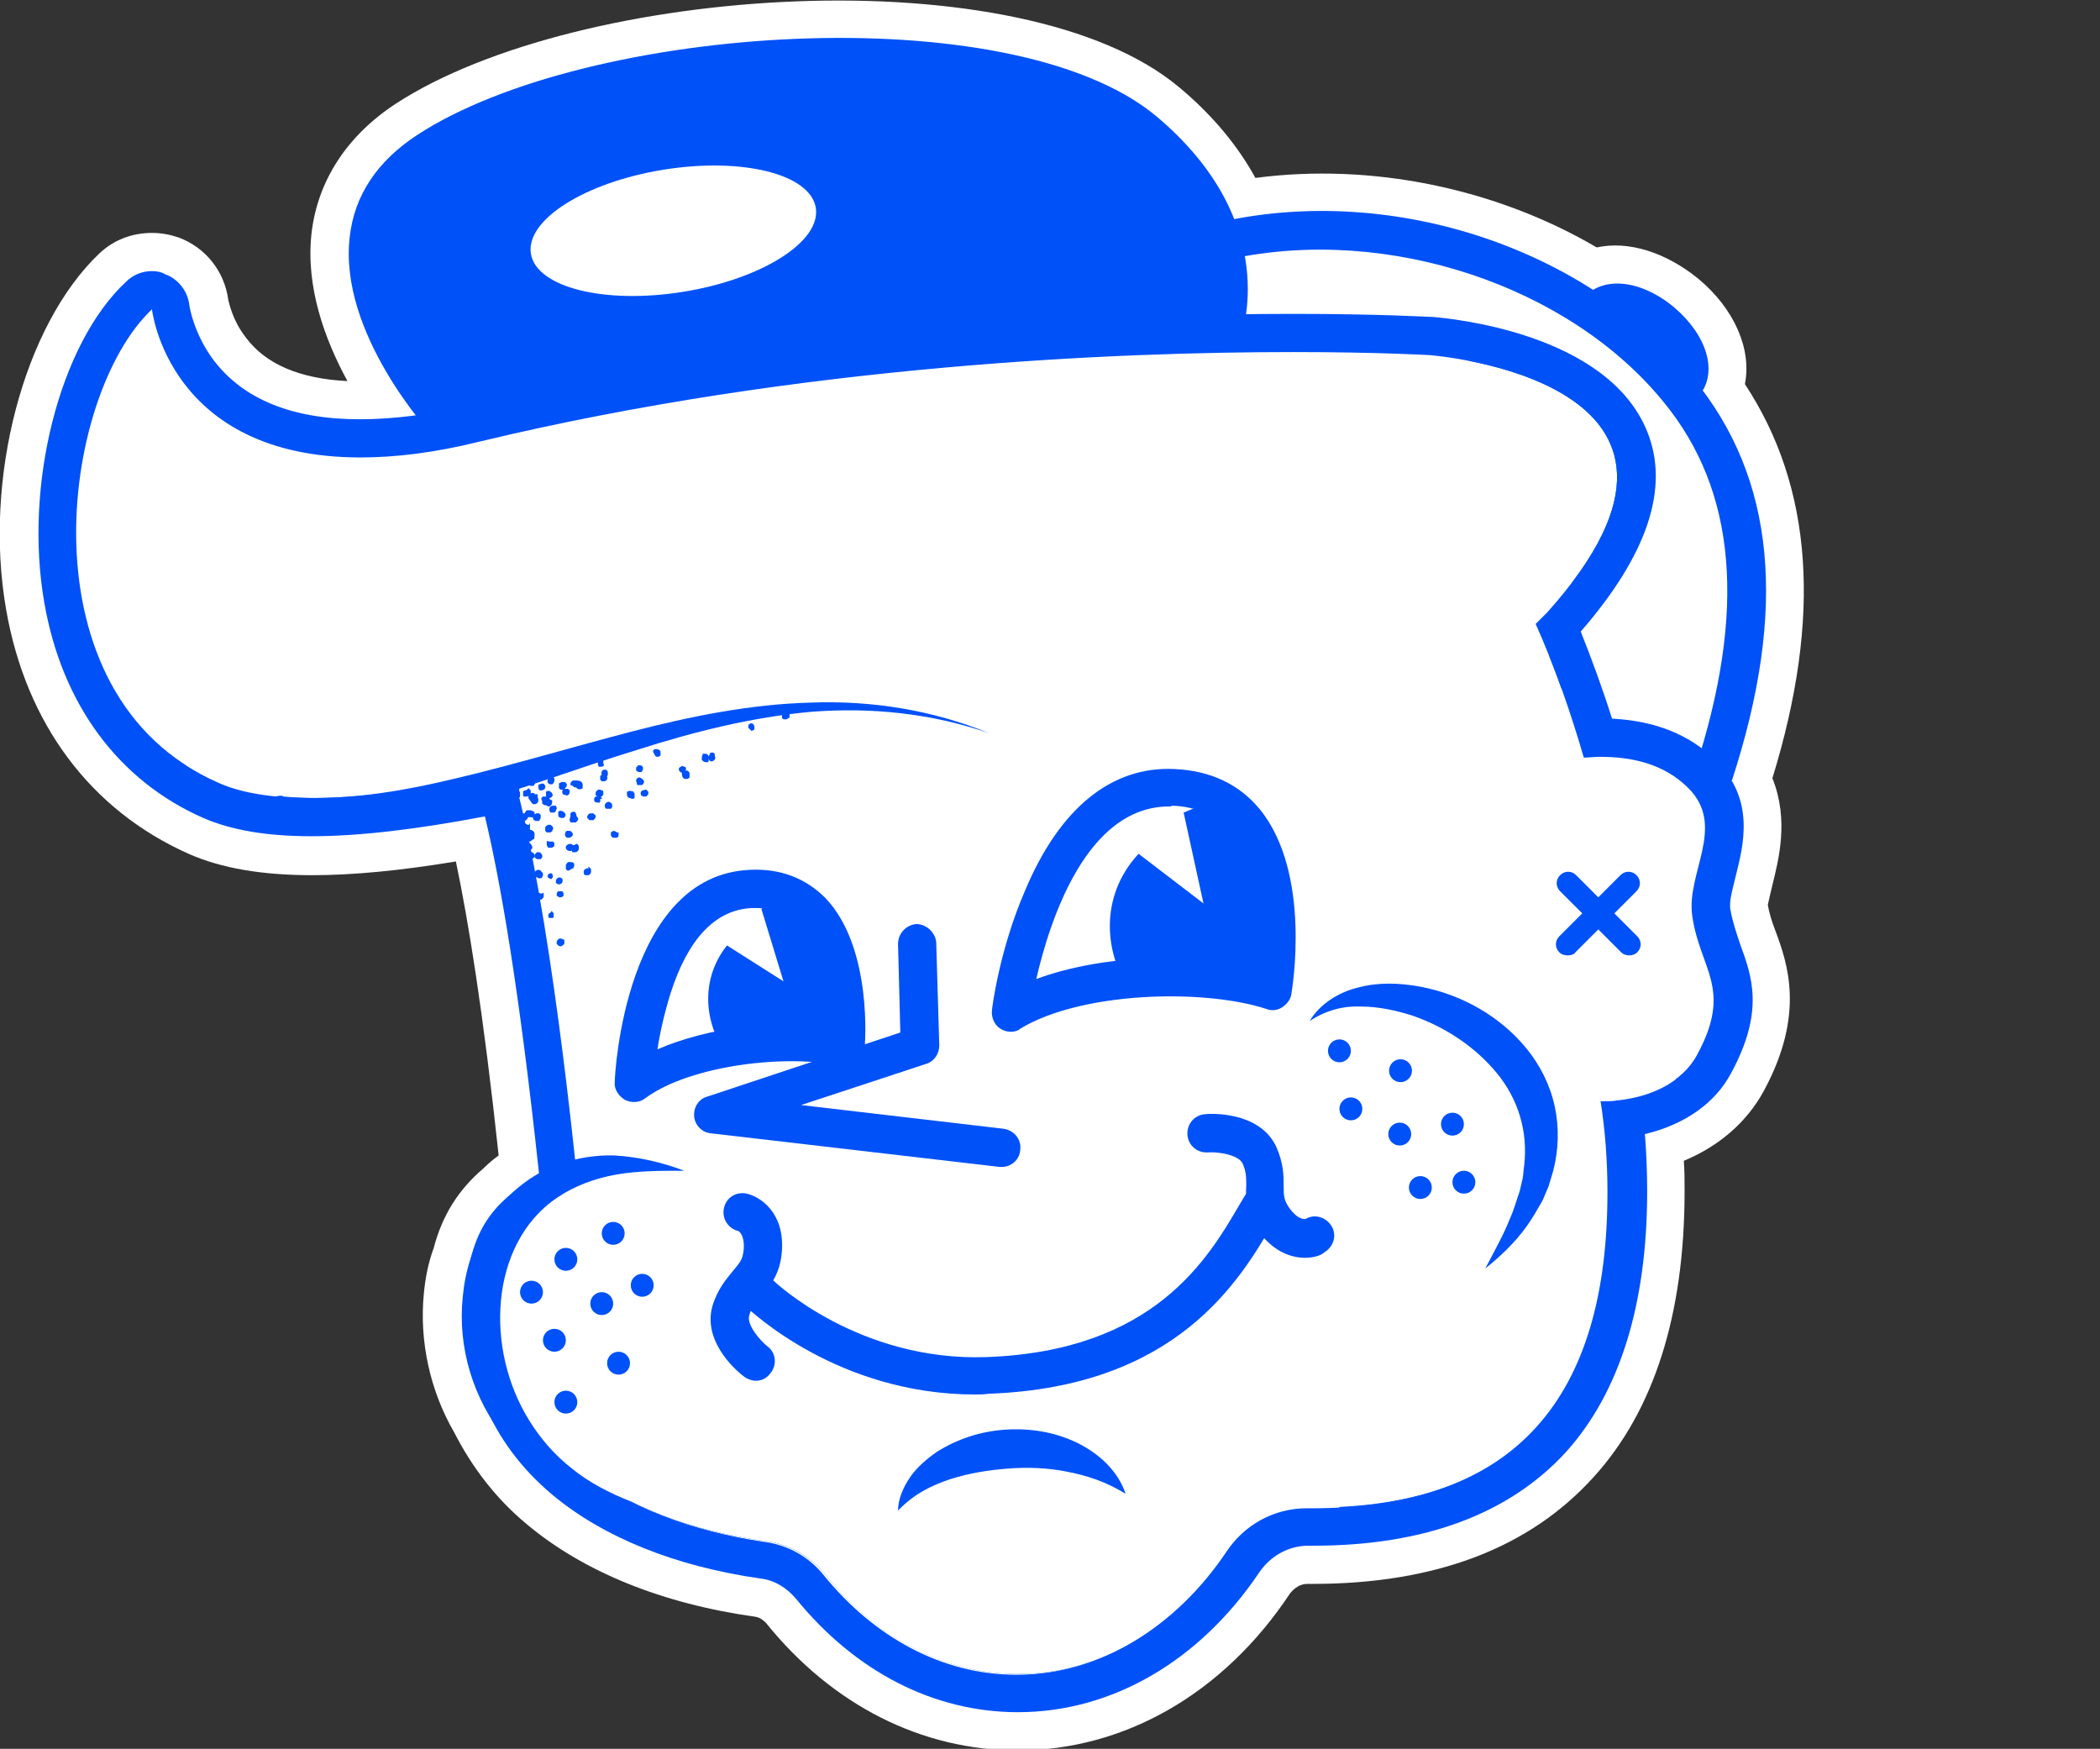 <?xml version="1.0" encoding="utf-8"?>
<!-- Generator: Adobe Illustrator 22.1.0, SVG Export Plug-In . SVG Version: 6.00 Build 0)  -->
<svg version="1.2" baseProfile="tiny" id="Layer_1" xmlns="http://www.w3.org/2000/svg" xmlns:xlink="http://www.w3.org/1999/xlink"
	 x="0px" y="0px" viewBox="0 0 275 229" xml:space="preserve">
<rect x="0" y="0" width="275" height="229" fill="#333333" stroke="none"/>
<g>
	<g>
		<path fill="#0051F8" d="M226.6,119.1c-0.2-1.1,0.3-2.7,0.7-4.4c0.9-3.3,2-8-0.6-12.5l0.1,0c7-21.5,5.7-38.3-3.8-51.2
			c1.8-3,0.3-7.3-3.8-10.8c-3.7-3.2-7.9-4-10.6-2.4c-13.5-8.6-30.9-12.2-47.1-9.1c-1.7-4.3-4.7-8.9-10.2-13.5
			c-18.9-15.9-74.7-12-96.8,2.5c-5.2,3.4-8.2,7.9-8.8,13.3c-1.1,9.3,5.1,18.8,8.6,23.4c-2.5,0.3-4.9,0.5-7.2,0.5
			c-8.8,0-15.2-2.6-19.1-7.7c-2.7-3.6-3.2-7.2-3.2-7.2c-0.2-1.9-1.5-3.5-3.2-4.1c-0.6-0.2-1.1-0.3-1.7-0.3c-1.3,0-2.5,0.5-3.4,1.4
			C7.8,45,3.1,63.5,5.8,78.9c2.3,13.3,9.7,23.3,20.8,28.2c3.7,1.6,8.3,2.4,14.2,2.4c6.2,0,13.8-0.9,22.7-2.6c2,8.3,4.5,22.6,7,46.8
			c-1.4,0.8-2.7,1.8-3.9,2.9c-2.2,1.9-4.1,4.3-5,8.1c-0.6,1.7-0.9,3.4-1.1,5.1c-0.5,5.4,0.7,10.8,3.4,15.4c1.9,4,4.7,7.5,8.3,10.6
			c6.7,5.6,16.1,9.4,27.3,11c1.8,0.2,3.4,1.2,4.6,2.6c7.8,9.6,18.1,14.9,29.1,14.9c12.3,0,23.8-6.7,31.6-18.3
			c1.5-2.2,3.9-3.5,6.4-3.5l0.1,0c0.2,0,0.4,0,0.6,0c14.6,0,25.7-4.2,33.1-12.3c7-7.8,10.6-19.3,10.6-34.1c0-2.5-0.1-5.1-0.3-7.5
			c5.1-1.2,9.2-4,11.3-8c4.4-8.1,2.7-12.7,1.2-16.8C227.3,122.2,226.8,120.8,226.6,119.1z M222.8,124.4c-0.5-1.4-0.9-2.8-1.2-4.6
			c0-0.3-0.1-0.7-0.1-1c0,0.3,0,0.7,0.1,1C221.9,121.6,222.4,123.1,222.8,124.4c0.2,0.7,0.5,1.3,0.7,2c0.2,0.6,0.4,1.1,0.5,1.7
			c-0.1-0.6-0.3-1.1-0.5-1.7C223.3,125.8,223.1,125.1,222.8,124.4z M36.6,104.3C36.6,104.3,36.7,104.3,36.6,104.3
			C36.7,104.3,36.7,104.3,36.6,104.3C36.7,104.3,36.6,104.3,36.6,104.3z M34.9,104.1c0.3,0,0.6,0.1,0.9,0.1
			C35.5,104.2,35.2,104.2,34.9,104.1z M26.2,52.5c0.1,0.1,0.2,0.2,0.2,0.2C26.4,52.7,26.3,52.6,26.2,52.5z M179.9,46.2
			c0.1,0,0.1,0,0.2,0C180,46.2,179.9,46.2,179.9,46.2z M181.3,46.2c0.1,0,0.1,0,0.2,0C181.4,46.2,181.3,46.2,181.3,46.2z
			 M182.4,46.3c0.1,0,0.2,0,0.3,0C182.6,46.3,182.5,46.3,182.4,46.3z M183.5,46.3c0.1,0,0.1,0,0.2,0
			C183.6,46.3,183.5,46.3,183.5,46.3z M184.5,46.3C184.6,46.3,184.6,46.3,184.5,46.3C184.6,46.3,184.6,46.3,184.5,46.3z M185.3,46.4
			c0.1,0,0.1,0,0.1,0C185.4,46.4,185.4,46.4,185.3,46.4z M186,46.4C186,46.4,186,46.4,186,46.4C186,46.4,186,46.4,186,46.4z
			 M186.6,46.4C186.6,46.4,186.6,46.4,186.6,46.4C186.6,46.4,186.6,46.4,186.6,46.4z M186.9,46.4C186.9,46.4,187,46.4,186.9,46.4
			C187,46.4,186.9,46.4,186.9,46.4z M187.2,46.5C187.2,46.5,187.2,46.5,187.2,46.5C187.2,46.5,187.2,46.5,187.2,46.5z M178.7,46.2
			c-0.1,0-0.2,0-0.3,0C178.5,46.2,178.6,46.2,178.7,46.2z M177.1,46.1c-0.1,0-0.2,0-0.3,0C177,46.1,177,46.1,177.1,46.1z
			 M175.3,46.1c-0.1,0-0.1,0-0.2,0C175.1,46.1,175.2,46.1,175.3,46.1z M173.6,46.1c-0.2,0-0.3,0-0.5,0
			C173.3,46.1,173.5,46.1,173.6,46.1z M171.8,46.1c-0.2,0-0.3,0-0.5,0C171.5,46.1,171.7,46.1,171.8,46.1z M169.5,46.1
			C169.4,46.1,169.4,46.1,169.5,46.1C169.4,46.1,169.4,46.1,169.5,46.1C169.5,46.1,169.5,46.1,169.5,46.1z M167.5,46.1
			c-0.2,0-0.4,0-0.6,0C167.1,46.1,167.3,46.1,167.5,46.1z M165.4,46.1c-0.2,0-0.4,0-0.6,0C165,46.1,165.2,46.1,165.4,46.1z
			 M162.6,46.1c-0.1,0-0.2,0-0.4,0C162.4,46.1,162.5,46.1,162.6,46.1z M160.4,46.2c-0.3,0-0.5,0-0.8,0
			C159.9,46.2,160.1,46.2,160.4,46.2z M66.5,57c0.4-0.1,0.7-0.2,1.1-0.2C67.2,56.8,66.8,56.9,66.5,57z M70.2,56.1
			c0.3-0.1,0.7-0.1,1-0.2C70.9,56,70.5,56.1,70.2,56.1z M74.7,55.2c0.1,0,0.2,0,0.3-0.1C74.9,55.2,74.8,55.2,74.7,55.2z M78.2,54.5
			c0.4-0.1,0.7-0.1,1.1-0.2C79,54.3,78.6,54.4,78.2,54.5z M81.9,53.8c0.3-0.1,0.7-0.1,1-0.2C82.6,53.7,82.2,53.7,81.9,53.8z
			 M86.4,53c0.2,0,0.3-0.1,0.5-0.1C86.7,52.9,86.5,53,86.4,53z M89.8,52.4c0.4-0.1,0.7-0.1,1.1-0.2C90.6,52.3,90.2,52.3,89.8,52.4z
			 M93.5,51.8c0.3-0.1,0.7-0.1,1-0.2C94.1,51.7,93.8,51.8,93.5,51.8z M97.8,51.2c0.2,0,0.4-0.1,0.7-0.1C98.2,51.1,98,51.1,97.8,51.2
			z M101.2,50.7c0.4-0.1,0.7-0.1,1.1-0.2C102,50.6,101.6,50.6,101.2,50.7z M104.8,50.2c0.3,0,0.6-0.1,1-0.1
			C105.4,50.1,105.1,50.2,104.8,50.2z M109,49.7c0.3,0,0.5-0.1,0.8-0.1C109.5,49.6,109.2,49.6,109,49.7z M112.3,49.3
			c0.4,0,0.7-0.1,1.1-0.1C113,49.2,112.6,49.3,112.3,49.3z M115.7,48.9c0.3,0,0.6-0.1,0.9-0.1C116.3,48.8,116,48.9,115.7,48.9z
			 M119.7,48.5c0.3,0,0.6-0.1,0.9-0.1C120.3,48.4,120,48.5,119.7,48.5z M122.9,48.2c0.4,0,0.7-0.1,1.1-0.1
			C123.6,48.1,123.3,48.2,122.9,48.2z M126.2,47.9c0.3,0,0.6-0.1,0.9-0.1C126.8,47.9,126.5,47.9,126.2,47.9z M130,47.6
			c0.3,0,0.6,0,0.9-0.1C130.6,47.6,130.3,47.6,130,47.6z M133,47.4c0.4,0,0.7,0,1.1-0.1C133.7,47.3,133.4,47.4,133,47.4z
			 M136.2,47.2c0.3,0,0.6,0,0.8-0.1C136.7,47.1,136.5,47.1,136.2,47.2z M139.8,46.9c0.3,0,0.6,0,0.9-0.1
			C140.4,46.9,140.1,46.9,139.8,46.9z M142.6,46.8c0.3,0,0.7,0,1-0.1C143.3,46.8,142.9,46.8,142.6,46.8z M145.6,46.6
			c0.2,0,0.5,0,0.7,0C146.1,46.6,145.8,46.6,145.6,46.6z M148.9,46.5c0.3,0,0.5,0,0.8,0C149.4,46.5,149.1,46.5,148.9,46.5z
			 M151.5,46.4c0.3,0,0.6,0,0.9,0C152.1,46.4,151.8,46.4,151.5,46.4z M154.3,46.3c0.2,0,0.4,0,0.5,0
			C154.7,46.3,154.5,46.3,154.3,46.3z M157.2,46.2c0.3,0,0.5,0,0.8,0C157.7,46.2,157.5,46.2,157.2,46.2z M207.5,99.1L207.5,99.1
			L207.5,99.1L207.5,99.1z M206.1,94.6c0,0.1,0,0.1,0.1,0.2C206.1,94.8,206.1,94.7,206.1,94.6z M201.1,81.6
			C201.1,81.6,201.1,81.6,201.1,81.6C201.1,81.6,201.1,81.6,201.1,81.6L201.1,81.6z M202.6,80.1c-0.3,0.3-0.5,0.6-0.8,0.8
			C202.1,80.7,202.3,80.4,202.6,80.1z M211,99.1c0.1,0,0.2,0,0.3,0C211.2,99.1,211.1,99.1,211,99.1z M59.7,58.5
			c-0.2,0-0.4,0.1-0.6,0.1C59.3,58.6,59.5,58.6,59.7,58.5z M49.4,59.8c0.2,0,0.3,0,0.5,0C49.7,59.8,49.5,59.8,49.4,59.8z M52.6,59.6
			c0,0,0.1,0,0.1,0C52.7,59.6,52.6,59.6,52.6,59.6z M55.5,59.2c0.2,0,0.4-0.1,0.6-0.1C55.9,59.2,55.7,59.2,55.5,59.2z M46.1,59.8
			c0.3,0,0.6,0,0.8,0C46.7,59.9,46.4,59.8,46.1,59.8z M37.1,58.6c0.2,0,0.3,0.1,0.5,0.1C37.4,58.7,37.3,58.7,37.1,58.6z M39.1,59.1
			c0.2,0,0.5,0.1,0.7,0.1C39.6,59.2,39.3,59.1,39.1,59.1z M41.2,59.5c0.3,0,0.6,0.1,0.9,0.1C41.8,59.5,41.5,59.5,41.2,59.5z
			 M43.6,59.7c0.3,0,0.6,0,0.9,0.1C44.2,59.8,43.9,59.7,43.6,59.7z M43.8,104.4c-0.1,0-0.1,0-0.2,0
			C43.7,104.4,43.8,104.4,43.8,104.4z M75.8,151.8c-0.1,0-0.2,0.1-0.4,0.1c-0.2-2.3-0.6-5.3-1-8.7C75.1,147.1,75.5,150.2,75.8,151.8
			z M163.3,200.4c-0.2,0.1-0.3,0.3-0.5,0.4C162.9,200.6,163.1,200.5,163.3,200.4z M166,198.7c-0.2,0.1-0.4,0.2-0.6,0.3
			C165.5,198.9,165.7,198.8,166,198.7z M164.6,199.4c-0.2,0.1-0.4,0.2-0.6,0.4C164.2,199.7,164.4,199.6,164.6,199.4z M170.5,197.5
			c-0.2,0-0.5,0-0.7,0C170,197.5,170.2,197.5,170.5,197.5z M168.9,197.7c-0.2,0-0.5,0.1-0.7,0.1
			C168.4,197.8,168.7,197.8,168.9,197.7z M167.4,198.1c-0.2,0.1-0.5,0.1-0.7,0.2C166.9,198.2,167.2,198.2,167.4,198.1z M210.2,144.1
			c0.1,0,0.1,0,0.2,0c0,0,0,0-0.1,0C210.2,144.1,210.2,144.1,210.2,144.1z M210.2,147.6c0-0.3-0.1-0.5-0.1-0.8
			C210.1,147,210.1,147.3,210.2,147.6z M214.1,99.5c0.1,0,0.2,0,0.3,0.1C214.3,99.5,214.2,99.5,214.1,99.5z M220.1,102.2
			c-0.1-0.1-0.2-0.1-0.3-0.2C219.9,102,220,102.1,220.1,102.2z M218.6,101.1C218.6,101.1,218.6,101.1,218.6,101.1
			C218.6,101.1,218.6,101.1,218.6,101.1z M217.4,100.5c-0.1,0-0.2-0.1-0.3-0.1C217.2,100.4,217.3,100.5,217.4,100.5z M215.8,99.9
			C215.8,99.9,215.8,99.9,215.8,99.9C215.8,99.9,215.8,99.9,215.8,99.9z M221.8,116.1c0.1-0.7,0.3-1.4,0.5-2.1
			c0.1-0.4,0.2-0.7,0.3-1.1c0.1-0.4,0.2-0.7,0.3-1.1c0.1-0.5,0.2-1.1,0.3-1.6c-0.1,0.5-0.2,1.1-0.3,1.6c-0.1,0.4-0.2,0.7-0.3,1.1
			c-0.1,0.4-0.2,0.7-0.3,1.1C222.2,114.7,222,115.4,221.8,116.1c-0.2,0.9-0.3,1.8-0.3,2.7C221.6,117.9,221.7,117,221.8,116.1z
			 M35.3,58c-0.1,0-0.2-0.1-0.4-0.1C35,58,35.1,58,35.3,58z M33.6,57.4c-0.2-0.1-0.4-0.2-0.5-0.2C33.2,57.2,33.4,57.3,33.6,57.4z
			 M32,56.6c-0.2-0.1-0.4-0.2-0.5-0.3C31.6,56.5,31.8,56.6,32,56.6z M30.5,55.8c-0.2-0.1-0.3-0.2-0.5-0.3
			C30.2,55.6,30.3,55.7,30.5,55.8z M29.1,54.9c-0.1-0.1-0.2-0.2-0.4-0.3C28.8,54.7,29,54.8,29.1,54.9z M27.6,53.8
			C27.6,53.8,27.6,53.8,27.6,53.8C27.6,53.8,27.6,53.8,27.6,53.8z M25.5,51.8c-0.1-0.1-0.2-0.2-0.3-0.3
			C25.3,51.6,25.4,51.7,25.5,51.8z M24.6,50.8c-0.1-0.1-0.2-0.2-0.3-0.3C24.4,50.6,24.5,50.7,24.6,50.8z M23.8,49.7
			c-0.1-0.1-0.1-0.2-0.2-0.3C23.7,49.5,23.8,49.6,23.8,49.7z M23.1,48.6c0-0.1-0.1-0.1-0.1-0.2C23,48.5,23,48.6,23.1,48.6z
			 M21.9,46.5c0-0.1-0.1-0.2-0.1-0.2C21.8,46.3,21.8,46.4,21.9,46.5z M21.4,45.6c0-0.1-0.1-0.2-0.1-0.3
			C21.4,45.4,21.4,45.5,21.4,45.6z M21.1,44.7c0-0.1-0.1-0.2-0.1-0.3C21,44.5,21,44.6,21.1,44.7z M20.8,43.8c0-0.1-0.1-0.1-0.1-0.2
			C20.7,43.7,20.7,43.7,20.8,43.8z M20.5,42.9C20.5,42.9,20.5,42.9,20.5,42.9C20.5,42.9,20.5,42.9,20.5,42.9z M20.3,42.2
			C20.3,42.2,20.3,42.1,20.3,42.2C20.3,42.1,20.3,42.2,20.3,42.2z M20.1,41.6c0-0.1,0-0.1,0-0.2C20.1,41.5,20.1,41.6,20.1,41.6z
			 M20.1,41.2c0-0.1,0-0.1,0-0.1C20,41.1,20,41.1,20.1,41.2z M20,40.8C20,40.8,20,40.8,20,40.8C20,40.8,20,40.8,20,40.8z M19.9,40.6
			C19.9,40.6,19.9,40.5,19.9,40.6C19.9,40.5,19.9,40.6,19.9,40.6z M29.8,103c-0.4-0.1-0.8-0.3-1.2-0.5C29,102.7,29.4,102.9,29.8,103
			z M34.2,104c-0.3,0-0.6-0.1-0.8-0.1C33.6,103.9,33.9,104,34.2,104z M32.6,103.8c-0.3-0.1-0.6-0.1-0.8-0.2
			C32.1,103.6,32.3,103.7,32.6,103.8z M31.2,103.4c-0.3-0.1-0.6-0.2-0.9-0.3C30.6,103.2,30.9,103.3,31.2,103.4z M162.1,201.5
			c-0.1,0.1-0.3,0.2-0.4,0.4C161.8,201.8,161.9,201.6,162.1,201.5z M210.4,149.5c0,0.3,0.1,0.6,0.1,0.9
			C210.4,150.1,210.4,149.8,210.4,149.5z M210.5,152.4c0,0.3,0,0.6,0,0.9C210.6,152.9,210.6,152.6,210.5,152.4z M211.8,144
			c1.1-0.1,2.1-0.3,3.1-0.6C213.9,143.7,212.8,143.9,211.8,144z M224.3,129.3c0.1,0.7,0.1,1.4,0.1,2.1
			C224.5,130.7,224.4,130,224.3,129.3z"/>
		<path fill="#FFFFFF" d="M133.3,229.2c-12.6,0-24.3-5.9-33-16.7c-0.4-0.4-0.8-0.7-1.4-0.8c-12.2-1.7-22.5-5.9-29.9-12.1
			c-4.1-3.4-7.2-7.5-9.5-12c-3.2-5.5-4.6-12-4-18.2c0.2-2.1,0.6-4.1,1.3-6c1.1-4.2,3.2-7.6,6.5-10.4c0.6-0.6,1.3-1.2,2-1.7
			c-2-18.7-4-30.9-5.6-38.5c-7.2,1.2-13.5,1.8-18.8,1.8c-6.6,0-11.9-0.9-16.2-2.8C11.9,106.1,3.4,94.8,0.8,79.8
			c-3-17.1,2.3-37.2,12.2-46.6c1.9-1.8,4.3-2.7,6.9-2.7c1.2,0,2.3,0.2,3.5,0.6c3.5,1.3,6,4.4,6.5,8.2c0.1,0.3,0.5,2.6,2.3,4.9
			c2.6,3.5,7.1,5.4,13.3,5.7c-3-5.5-5.5-12.4-4.7-19.4c0.8-6.8,4.6-12.7,11-16.9c23.9-15.6,82.1-19.5,102.7-2.1
			c4.3,3.6,7.6,7.6,9.9,11.8c15.1-2,31.4,1.3,44.7,9.1c4.1-0.9,9,0.6,13.3,4.1c4.8,4,7,9.3,6.1,13.8c8.9,13.5,10.1,30.5,3.6,51.6
			c2.2,5.5,0.8,10.7,0,14c-0.2,0.8-0.5,2.1-0.6,2.6c0.2,1.1,0.5,2.1,1,3.4c1.6,4.3,3.9,10.9-1.5,20.9c-2.2,4.1-5.9,7.3-10.5,9.2
			c0.1,1.3,0.1,2.6,0.1,4c0,16.1-4,28.7-11.9,37.4c-8.4,9.3-20.7,14-36.8,14l-0.7,0l0,0c-0.9,0-1.7,0.5-2.3,1.3
			C160.2,221.8,147.2,229.2,133.3,229.2z M74.5,156.8c-0.4,0.5-0.9,1-1.5,1.3c-1,0.6-2,1.3-2.8,2.1c-0.1,0.1-0.2,0.2-0.3,0.2
			c-1.8,1.5-2.8,3.2-3.4,5.5c0,0.1-0.1,0.2-0.1,0.4c-0.4,1.3-0.7,2.7-0.9,4c-0.4,4.2,0.6,8.6,2.8,12.4c0.1,0.1,0.1,0.2,0.2,0.4
			c1.6,3.3,3.9,6.3,7,8.9c5.9,5,14.5,8.4,24.8,9.8c3,0.4,5.8,2,7.8,4.4c6.8,8.4,15.8,13,25.2,13c9.6,0,18.7-4.8,25.5-13.3
			c-0.1-0.1-0.2-0.1-0.3-0.2c-1.2-1-1.7-2.4-1.7-3.8c0-1.2,0.4-2.3,1.2-3.3c0.2-0.2,0.3-0.4,0.5-0.5c0.2-0.2,0.3-0.3,0.5-0.4
			c0.2-0.2,0.4-0.4,0.6-0.6c0.2-0.2,0.4-0.3,0.6-0.5l0.1-0.1c0.1-0.1,0.3-0.2,0.4-0.3c0.2-0.2,0.4-0.3,0.6-0.5
			c0.2-0.2,0.5-0.3,0.7-0.5l0.1-0.1c0.1-0.1,0.3-0.2,0.4-0.2c0.2-0.1,0.4-0.3,0.6-0.4c0,0,0,0,0,0l0,0c0,0,0,0,0,0
			c0.2-0.1,0.5-0.2,0.7-0.3l0.1-0.1c0.1-0.1,0.3-0.1,0.4-0.2c0.2-0.1,0.3-0.2,0.5-0.2c0,0,0,0,0,0c0,0,0,0,0,0c0,0,0,0,0,0
			c0,0,0.1,0,0.1,0c0,0,0,0,0,0c0,0,0,0,0,0c0.3-0.1,0.5-0.2,0.8-0.3l0.1,0c0.1,0,0.3-0.1,0.4-0.1c0.2-0.1,0.4-0.2,0.7-0.2
			c0.3-0.1,0.6-0.1,0.8-0.2l0.1,0c0.2,0,0.3-0.1,0.5-0.1c0.2-0.1,0.5-0.1,0.7-0.1c0,0,0.1,0,0.1,0l0,0c0,0,0,0,0,0
			c0.3,0,0.5,0,0.8-0.1l0.2,0c2.7-0.2,5.1,1.9,5.3,4.7c0,0.1,0,0.1,0,0.2c11.4-0.6,20.1-4.2,25.9-10.6c5.8-6.5,8.9-16.1,9.3-28.6
			c0,0,0,0,0,0c-2.7,0-4.9-2.1-5-4.8l0-0.8c0-0.1,0-0.2,0-0.2c0-0.2,0-0.5,0-0.7c-0.1-0.3-0.1-0.6-0.1-0.9c0-0.1,0-0.2,0-0.2
			c0-0.2,0-0.4,0-0.6c0,0,0,0,0-0.1v0c0-0.3,0-0.6,0-0.9c-0.1-0.3-0.1-0.6-0.2-0.9l-0.1-0.8c-0.1-0.7,0-1.5,0.2-2.1
			c-0.1-0.4-0.1-0.8-0.1-1.2c0-2.7,2.2-4.9,5-4.9c0,0,0,0,0,0v0c0,0,0.1,0,0.1,0l0,0c0.2,0,0.3,0,0.5,0c0.1,0,0.3-0.1,0.4-0.1
			c0.8-0.1,1.6-0.2,2.3-0.4c2.4-0.7,4.8,0.5,5.9,2.7c1.2-0.9,2.2-2,2.8-3.2c0.4-0.7,0.7-1.3,0.9-1.9c-2.2-0.6-3.7-2.5-3.7-4.8
			c0-0.1,0-0.2,0-0.2c0-0.1,0-0.2,0-0.2c0-0.3,0-0.5-0.1-0.8c0-0.1,0-0.2,0-0.3c0-0.1-0.1-0.3-0.1-0.4c-0.1-0.4-0.2-0.8-0.4-1.3
			c-0.1-0.3-0.2-0.7-0.4-1l-0.3-1c0,0,0,0,0,0v0c-0.5-1.4-1-3.1-1.4-5.2c0,0,0-0.1,0-0.1c0-0.1,0-0.2,0-0.2c-0.1-0.5-0.1-1-0.1-1.6
			c0,0,0-0.1,0-0.1c0-0.1,0-0.1,0-0.2c0-1.1,0.1-2.2,0.4-3.4v0c0,0,0,0,0,0c0.1-0.8,0.3-1.5,0.5-2.2c0,0,0,0,0-0.1
			c0-0.1,0-0.1,0.1-0.2l0.3-1.1c0.1-0.3,0.2-0.7,0.2-1c0.1-0.4,0.2-0.8,0.2-1.2c0.1-0.9,0.5-1.7,1-2.3c-0.8-0.1-1.6-0.5-2.3-1
			l-0.2-0.1c-0.2-0.2-0.4-0.3-0.6-0.5c-0.6-0.1-1.2-0.4-1.7-0.7c-0.2-0.1-0.4-0.1-0.7-0.2c-0.2,0-0.3,0-0.5-0.1l-0.2,0
			c-0.4-0.1-0.7-0.2-1-0.3c-0.4,0.1-0.7,0.1-1.1,0l-0.3,0c-2.4-0.1-4.4-2-4.7-4.3c-2.1,0-4-1.3-4.7-3.4l0-0.1
			c-0.2-0.5-0.3-1.1-0.3-1.6c0-2.1,1.3-4.1,3.4-4.8c2.6-0.9,5.4,0.5,6.3,3.1l0,0.1c0.1,0.3,0.2,0.6,0.2,0.9c0.1,0,0.1,0,0.2,0l0.4,0
			c0.6,0,1.2,0.2,1.7,0.4c0.6-0.1,1.2-0.1,1.7,0c0.1,0,0.3,0.1,0.4,0.1c0.3,0.1,0.6,0.2,0.8,0.3c0.6,0.1,1.2,0.3,1.8,0.6
			c0.3,0.1,0.6,0.2,0.8,0.3c0.1,0.1,0.3,0.1,0.4,0.2c0.6,0.3,1.1,0.7,1.6,1.1c0.6,0.2,1.2,0.4,1.8,0.8c0,0,0.1,0.1,0.1,0.1
			c5.5-18.6,4.2-33-3.9-44c-1.2-1.6-1.3-3.8-0.3-5.5c0.1-0.2-0.1-2.2-2.7-4.4c-2.4-2-4.4-2.2-4.8-2c-1.6,1-3.7,0.9-5.3-0.1
			c-12.7-8.1-28.9-11.2-43.4-8.4c-2.4,0.5-4.7-0.8-5.6-3.1c-1.6-4.1-4.6-8-8.8-11.5c-7.7-6.4-24.1-9.8-43.8-9
			c-18.8,0.8-37.3,5.4-47,11.8c-4,2.6-6.1,5.8-6.6,9.7c-0.9,7.7,5,16.3,7.6,19.7c0.5,0.7,0.8,1.4,1,2.2c1.1-0.1,2.1,0.2,3,0.7
			c0.7-1.1,1.8-1.9,3.1-2.2l1.1-0.2c0.5-0.1,0.9-0.1,1.4-0.1c0.4-0.2,0.8-0.4,1.3-0.5l1-0.2c0.6-0.1,1.2-0.1,1.8,0
			c0.5-0.3,1.1-0.6,1.7-0.7l0.2,0c0,0,0,0,0.1,0l0,0c0.6-0.1,1.2-0.1,1.7-0.1c0.5-0.3,1-0.5,1.6-0.6l1.1-0.2
			c0.5-0.1,0.9-0.1,1.3-0.1c0.4-0.2,0.8-0.3,1.3-0.4l1-0.2c0.6-0.1,1.2-0.1,1.8,0c0.5-0.3,1.1-0.5,1.7-0.6L86,48
			c0.5-0.1,1.1-0.1,1.6,0c0.5-0.2,0.9-0.4,1.5-0.5l1.1-0.2c0.4-0.1,0.9-0.1,1.3,0c0.4-0.2,0.8-0.3,1.3-0.4l1-0.2
			c0.6-0.1,1.2-0.1,1.7,0c0.5-0.3,1.1-0.5,1.7-0.5l0.7-0.1c0.5-0.1,1-0.1,1.4,0c0.4-0.2,0.9-0.3,1.4-0.4h0l1.1-0.2
			c0.4-0.1,0.8-0.1,1.2,0c0.4-0.2,0.8-0.3,1.2-0.3l1-0.1c0.6-0.1,1.1,0,1.7,0.1c0.5-0.2,1-0.4,1.6-0.5l0.8-0.1c0.4-0.1,0.9,0,1.3,0
			c0.4-0.2,0.8-0.3,1.2-0.3l1.1-0.1c0.4,0,0.8,0,1.2,0c0.4-0.1,0.8-0.2,1.2-0.3l0.9-0.1c0.5-0.1,1.1,0,1.6,0.1
			c0.5-0.2,1-0.3,1.5-0.4l0.9-0.1c0.4,0,0.8,0,1.2,0c0.4-0.1,0.7-0.2,1.1-0.2l1-0.1c0.4,0,0.8,0,1.2,0c0.4-0.1,0.8-0.2,1.2-0.2
			l0.9-0.1c0.5,0,1,0,1.5,0.1c0.5-0.2,0.9-0.3,1.5-0.3l0.9-0.1c0.8-0.1,1.5,0.1,2.2,0.3c0,0,0,0,0.1,0l0-0.5l1-0.1
			c0.4,0,0.7,0,1.1,0c0.3-0.1,0.7-0.2,1.1-0.2l0.8-0.1c0.5,0,1,0,1.4,0.1c0.4-0.2,0.9-0.2,1.4-0.3l0.9-0.1c0.3,0,0.7,0,1,0
			c0.3-0.1,0.6-0.1,1-0.1l1-0.1c0.3,0,0.7,0,1,0.1c0.3-0.1,0.7-0.1,1-0.2l0.7,0c0.4,0,0.9,0,1.3,0.1c0.4-0.1,0.8-0.2,1.3-0.2l0.8,0
			c0.3,0,0.6,0,0.9,0c0.3-0.1,0.6-0.1,0.9-0.1l0.9,0c0.3,0,0.7,0,1,0.1c0.3-0.1,0.6-0.1,1-0.1l0.5,0c0.4,0,0.8,0,1.2,0.1
			c0.4-0.1,0.8-0.2,1.2-0.2l0.8,0c0.3,0,0.6,0,0.8,0c0.3-0.1,0.5-0.1,0.8-0.1l0.8,0c0.3,0,0.6,0,0.9,0.1c0.3-0.1,0.6-0.1,0.9-0.1
			l0.4,0c0.4,0,0.7,0,1.1,0.1c0.3-0.1,0.7-0.1,1.1-0.1l0.6,0c0.3,0,0.5,0,0.8,0.1c0.2,0,0.5-0.1,0.8-0.1l0.6,0c0.3,0,0.6,0,1,0.1
			c0.6-0.1,1.3-0.1,1.9,0c0.3-0.1,0.6-0.1,1-0.1l0.5,0c0.2,0,0.5,0,0.7,0c0.2,0,0.4,0,0.7,0l0.5,0c0.3,0,0.5,0,0.7,0.1
			c0.3,0,0.5-0.1,0.8,0l0.1,0l0,0.3c0.5-0.2,1.1-0.3,1.6-0.2l0.3,0c0.2,0,0.4,0,0.6,0c0.2,0,0.4,0,0.6,0l0.4,0c0.2,0,0.4,0,0.6,0
			c0.2,0,0.4,0,0.6,0l0,0.1c0,0,0,0,0.1,0l0-0.2c0,0,0.1,0,0.1,0c0.2,0,0.4,0,0.6,0.1c0.2,0,0.4,0,0.6,0c0,0,0.1,0,0.1,0
			c0.2,0,0.3,0,0.5,0c0.2,0,0.4,0,0.5,0l0.3,0c0.1,0,0.3,0,0.4,0c0.1,0,0.3,0,0.4,0l0,0.1c0,0,0,0,0,0l0-0.1l0,0.1c0,0,0,0,0.1,0
			l0-0.1c0,0,0,0,0,0l0,0c0,0,0.1,0,0.1,0h0c0,0,0,0,0,0c0.2,0,0.3,0,0.4,0c0.1,0,0.3,0,0.4,0c0,0,0.1,0,0.1,0c0.1,0,0.2,0,0.4,0
			c0.1,0,0.2,0,0.3,0c0,0,0.1,0,0.1,0c0.1,0,0.2,0,0.3,0c0.1,0,0.2,0,0.3,0c0.1,0,0.2,0,0.3,0c0.1,0,0.3,0,0.5,0c0,0,0.1,0,0.1,0
			c0,0,0.1,0,0.1,0c0,0,0.1,0,0.1,0c0,0,0,0,0.1,0l0,0c0,0,0,0,0,0c0,0,0.1,0,0.1,0c0,0,0,0,0,0c2.7,0.2,4.8,2.5,4.7,5.3
			c-0.2,2.7-2.5,4.9-5.2,4.7c0,0-0.1,0-0.1,0l0,0c0,0,0,0-0.1,0c0,0-0.1,0-0.2,0c0,0-0.1,0-0.1,0c0,0-0.1,0-0.1,0
			c-0.1,0-0.2,0-0.3,0c-0.1,0-0.1,0-0.2,0c0,0,0,0,0,0c0,0-0.1,0-0.1,0c-0.1,0-0.1,0-0.2,0c-0.1,0-0.2,0-0.2,0l0,0c0,0-0.1,0-0.1,0
			l0,0c-0.1,0-0.2,0-0.4,0c0,0,0,0,0,0l0,0c0,0,0,0,0,0c0,0,0,0,0,0c0,0,0,0,0,0c0,0,0,0,0,0c-0.1,0-0.1,0-0.2,0c0,0,0,0,0,0
			c0,0-0.1,0-0.2,0c-0.1,0-0.3,0-0.4,0c-0.1,0-0.3,0-0.4,0l0-0.1c0,0,0,0,0,0l0,0.1l0-0.1c0,0,0,0,0,0c0,0-0.1,0-0.1,0l0,0.1l0-0.1
			c0,0,0,0,0,0l0,0.1c-0.1,0-0.3,0-0.4,0c-0.1,0-0.3,0-0.4,0l-0.3,0c-0.2,0-0.3,0-0.5,0c-0.1,0-0.3,0-0.5,0c0,0-0.1,0-0.1,0
			c-0.2,0-0.4,0-0.7-0.1c-0.2,0-0.4,0-0.7,0l0-0.2c-0.1,0-0.1,0-0.2,0l0,0.1c-0.2,0-0.4,0-0.6,0c-0.2,0-0.4,0-0.6,0l-0.3,0
			c-0.2,0-0.4,0-0.6,0c-0.2,0-0.4,0-0.6,0l-0.3,0c-0.5,0-1.1-0.1-1.5-0.3l0,0.2l0-0.2l0,0.2l0-0.2c0,0,0,0,0,0l0,0.2l-0.2,0
			c-0.2,0-0.5,0-0.7-0.1c-0.2,0-0.5,0-0.7,0l-0.4,0c-0.2,0-0.4,0-0.7,0c-0.2,0-0.4,0-0.7,0c0,0,0,0,0,0l-0.5,0c-0.3,0-0.6,0-0.9-0.1
			c-0.3,0.1-0.6,0.1-0.9,0.1h-0.1c-0.3,0-0.6,0-0.9-0.1c-0.3,0.1-0.6,0.1-0.9,0.1l-0.6,0c-0.3,0-0.5,0-0.7-0.1
			c-0.2,0-0.5,0.1-0.7,0.1l-0.6,0c-0.4,0-0.7,0-1-0.1c-0.3,0.1-0.7,0.1-1.1,0.1l-0.3,0c-0.3,0-0.6,0-0.9-0.1
			c-0.3,0.1-0.6,0.1-0.9,0.1l-0.8,0c-0.3,0-0.5,0-0.8,0c-0.3,0-0.5,0.1-0.8,0.1l-0.8,0c-0.4,0-0.8,0-1.2-0.1
			c-0.4,0.1-0.8,0.2-1.2,0.2l-0.5,0c-0.3,0-0.7,0-1-0.1c-0.3,0.1-0.6,0.1-1,0.1l-0.9,0c-0.3,0-0.6,0-0.9,0c-0.3,0.1-0.6,0.1-0.9,0.1
			l-0.8,0c-0.4,0-0.9,0-1.3-0.1c-0.4,0.1-0.8,0.2-1.3,0.2l-0.7,0c-0.3,0-0.7,0-1-0.1c-0.3,0.1-0.7,0.1-1,0.1l-1,0.1
			c-0.3,0-0.7,0-1,0c-0.3,0.1-0.6,0.1-1,0.1l-0.9,0.1c-0.5,0-0.9,0-1.4-0.1c-0.4,0.1-0.9,0.2-1.3,0.3l-0.8,0.1c-0.4,0-0.7,0-1.1,0
			c-0.3,0.1-0.7,0.2-1,0.2l-1,0.1l0-0.5c-0.6,0.4-1.4,0.6-2.1,0.7l-0.9,0.1c-0.5,0-1,0-1.5-0.1c-0.4,0.2-0.9,0.3-1.4,0.3l-0.9,0.1
			c-0.4,0-0.8,0-1.1,0c-0.3,0.1-0.7,0.2-1.1,0.2l-1.1,0.1c-0.4,0-0.8,0-1.2,0c-0.4,0.1-0.7,0.2-1.1,0.2l-0.4,0l-0.5,0
			c-0.5,0.1-1.1,0-1.6-0.1c-0.5,0.2-1,0.3-1.5,0.4l-0.9,0.1c-0.4,0-0.8,0-1.2,0c-0.4,0.1-0.7,0.2-1.1,0.3l-1.1,0.1
			c-0.4,0-0.9,0-1.3,0c-0.4,0.1-0.8,0.3-1.2,0.3l-0.8,0.1c-0.6,0.1-1.1,0-1.6-0.1c-0.5,0.2-1,0.4-1.6,0.5l-1,0.1
			c-0.4,0.1-0.8,0.1-1.2,0c-0.4,0.1-0.8,0.3-1.2,0.3l-1.1,0.1c-0.5,0.1-0.9,0.1-1.4,0c-0.4,0.2-0.9,0.3-1.3,0.4l-0.7,0.1
			c-0.6,0.1-1.2,0.1-1.7,0c-0.5,0.3-1,0.5-1.6,0.5l-1,0.2c-0.4,0.1-0.9,0.1-1.3,0c-0.4,0.2-0.8,0.3-1.2,0.4l-1.1,0.2
			c-0.5,0.1-1,0.1-1.5,0c-0.4,0.2-0.9,0.4-1.4,0.5l-0.5,0.1c-0.6,0.1-1.2,0.1-1.8,0c-0.5,0.3-1.1,0.5-1.7,0.6l-1,0.2
			c-0.4,0.1-0.9,0.1-1.3,0.1c-0.4,0.2-0.8,0.3-1.2,0.4l-1.1,0.2c-0.6,0.1-1.1,0.1-1.7,0c-0.5,0.3-1,0.5-1.5,0.6l-0.3,0.1
			c-0.6,0.1-1.2,0.1-1.8,0c-0.5,0.3-1.1,0.6-1.7,0.7l-1,0.2c-0.5,0.1-0.9,0.1-1.3,0.1c-0.4,0.2-0.8,0.4-1.3,0.5l-1,0.2
			c-1.3,0.3-2.7,0-3.7-0.6c-0.7,1.1-1.8,1.9-3.2,2.2L60,63.5c-0.6,0.1-1.1,0.1-1.6,0c-0.5,0.2-1,0.4-1.5,0.5l-0.6,0.1
			c-0.5,0.1-1,0.1-1.5,0c-0.5,0.2-1,0.3-1.5,0.4l-0.1,0c-0.5,0.1-1,0-1.5-0.1c-0.5,0.2-0.9,0.3-1.5,0.3l-0.6,0c-0.5,0-0.9,0-1.3-0.1
			c-0.4,0.1-0.9,0.2-1.3,0.2c-0.2,0-0.5,0-0.7,0l-0.2,0c-0.3,0-0.6,0-0.9-0.1c-0.3,0-0.6,0.1-0.9,0c-0.3,0-0.6,0-1-0.1
			c-0.3,0-0.6-0.1-0.8-0.1c-0.3,0-0.6,0-0.9,0c-0.3,0-0.7-0.1-1-0.1c-0.3,0-0.5-0.1-0.8-0.2c-0.3,0-0.5,0-0.8-0.1l-0.2,0
			c-0.2,0-0.4-0.1-0.6-0.1c-0.3-0.1-0.6-0.2-0.9-0.3c-0.3,0-0.6-0.1-0.9-0.1c-0.2-0.1-0.4-0.1-0.5-0.1c-0.4-0.1-0.7-0.2-1-0.4
			c-0.4,0-0.8-0.1-1.1-0.3c-0.1,0-0.2-0.1-0.4-0.1c-0.3-0.1-0.5-0.2-0.8-0.4c-0.3-0.1-0.6-0.2-0.9-0.3c-0.2-0.1-0.3-0.2-0.5-0.2
			L31,61.7c-0.2-0.1-0.4-0.2-0.6-0.3c-0.2-0.1-0.4-0.2-0.6-0.3c-0.2-0.1-0.4-0.2-0.6-0.3c0,0,0,0,0,0c0,0,0,0,0,0
			c-0.2-0.1-0.4-0.2-0.5-0.3c-0.2-0.1-0.4-0.2-0.6-0.3c0,0,0,0,0,0l0,0c-0.2-0.1-0.4-0.2-0.5-0.3c0,0,0,0,0,0c0,0,0,0,0,0
			c0,0,0,0,0,0c-0.2-0.1-0.4-0.3-0.6-0.4c-0.2-0.1-0.4-0.2-0.6-0.3L26.1,59c-0.1-0.1-0.2-0.2-0.3-0.2c0,0,0,0,0,0c0,0,0,0,0,0
			c-0.2-0.2-0.5-0.4-0.7-0.6c-0.2-0.1-0.5-0.3-0.7-0.4c-0.1,0-0.1-0.1-0.1-0.1c-0.2-0.2-0.4-0.4-0.6-0.6c-0.2-0.2-0.5-0.3-0.7-0.5
			c-0.1-0.1-0.2-0.2-0.2-0.2c0,0,0,0,0,0c-0.2-0.2-0.3-0.3-0.4-0.5c-0.2-0.1-0.3-0.3-0.5-0.5c-0.1-0.1-0.2-0.2-0.3-0.3
			c-0.1-0.1-0.3-0.3-0.4-0.5c-0.1-0.1-0.3-0.3-0.4-0.5l-0.3-0.4c-0.1-0.1-0.2-0.3-0.3-0.5c-0.1-0.1-0.2-0.3-0.3-0.4l0.1-0.1
			c0,0,0,0,0,0l-0.1,0.1l-0.3-0.4c-0.1-0.2-0.2-0.3-0.3-0.5c-0.1-0.1-0.2-0.3-0.3-0.5l-0.1-0.2l0,0l0,0c-0.2-0.4-0.4-0.8-0.6-1.2
			c-0.3-0.3-0.6-0.7-0.8-1.2l-0.1-0.2c0,0,0,0,0,0c-0.1-0.1-0.1-0.3-0.2-0.4c-0.1-0.1-0.2-0.3-0.2-0.4l-0.1-0.3c0,0,0,0,0-0.1
			c0-0.1-0.1-0.2-0.1-0.4c-0.1-0.1-0.1-0.2-0.2-0.4l0,0v0l-0.1-0.3c0-0.1-0.1-0.2-0.1-0.4c0-0.1-0.1-0.2-0.1-0.3
			c-4.9,8.3-7.3,21.5-5.4,32.6c1.7,9.7,6.4,17.4,13.5,22.1c1.2-2.3,4-3.2,6.4-2.2c0,0,0,0,0,0l0,0c0,0,0,0,0,0
			c0.3,0.1,0.6,0.2,0.9,0.3c0,0,0.1,0,0.1,0c0,0,0.1,0,0.1,0c0,0,0,0,0,0c0,0,0,0,0,0c0,0,0,0,0,0c0,0,0,0,0,0c0,0,0,0,0,0
			c0,0,0,0,0,0c0,0,0,0,0,0c0,0,0,0,0,0c0,0,0,0,0,0s0,0,0,0c0,0,0,0,0,0c0,0,0,0,0,0l0.1,0c0.2,0.1,0.4,0.1,0.6,0.2
			c0.1,0,0.1,0,0.2,0c0.1,0,0.2,0,0.3,0.1l0.2,0c0.2,0,0.3,0.1,0.5,0.1c0.1,0,0.2,0,0.2,0.1c0.1,0,0.2,0,0.3,0l0.2,0
			c0.2,0,0.3,0.1,0.5,0.1c0.1,0,0.2,0,0.3,0.1c0.1,0,0.2,0,0.4,0l0.1,0c0.2,0,0.4,0.1,0.6,0.1c0.1,0,0.2,0,0.3,0c0.1,0,0.2,0,0.4,0
			l0,0.1c0,0,0,0,0,0l0-0.1c0,0,0,0,0,0v0c1.2,0.1,2.3,0.6,3.2,1.5c0.8-0.8,2-1.3,3.2-1.4l0.2,0c2.7-0.1,5,1.9,5.2,4.6
			c4.1-0.4,8.7-1.1,13.7-2.1c2.6-0.5,5.2,1.1,5.8,3.8c1.9,8.1,3.8,19,5.4,32.5c2.6-0.3,5.1,1.5,5.5,4.2c0.7,4.1,1.1,7.2,1.3,8.7
			c0.4,2.6-1.3,5.1-3.9,5.6l-0.3,0.1C75.8,156.9,75.1,156.9,74.5,156.8z M231.6,118.4C231.6,118.4,231.6,118.4,231.6,118.4
			C231.6,118.4,231.6,118.4,231.6,118.4L231.6,118.4z M16.1,45.4C16.1,45.4,16.1,45.4,16.1,45.4L16.1,45.4
			C16.1,45.4,16.1,45.4,16.1,45.4z M201.8,86c-1.2,0-2.5-0.5-3.5-1.4c-2-1.9-2-5.1-0.1-7.1c0.2-0.2,0.5-0.5,0.7-0.7
			c1.9-2,5-2.2,7.1-0.4c1.1,1,1.6,2.3,1.6,3.7c0,1.2-0.4,2.4-1.3,3.4c-0.3,0.3-0.6,0.7-0.9,1C204.4,85.5,203.1,86,201.8,86z"/>
	</g>
	<g>
		<path fill="#FFFFFF" d="M221.7,119.8c1,7.1,5.4,9.5,0.6,18.3c-2,3.7-6.3,5.5-10.5,5.9c-10,1-19.5-8.1-21.2-20.5
			c-1.7-12.4,4.9-23.2,14.9-24.2c5.5-0.6,11.5-0.4,15.8,3.8C226.2,108.1,220.9,114.3,221.7,119.8z"/>
		<path fill="#FFFFFF" d="M171.4,107.6c-19.6-0.6-36.7,10.6-44.8,26.9c-2.9,0.5-5.7,1.4-8.3,2.7c-5.2-2.2-6.2,7.4-12.3,7.8
			c-18.6,1.1-38.6,5.4-39.9,24c-1.4,20.1,15.1,30.2,34.2,32.8c3.1,0.4,5.8,2,7.8,4.4c6.5,8.1,15.4,13,25.2,13
			c11,0,20.8-6.2,27.5-16.1c2.4-3.6,6.4-5.8,10.7-5.7c0.2,0,0.4,0,0.6,0c26.8,0,38.7-14.7,38.7-41.4
			C210.6,129.6,197.8,108.3,171.4,107.6z"/>
		<path fill="#FFFFFF" d="M75.9,153c0,0-5.6-39.6-12.1-57.2c0,0,91.1-47.2,116.1-39.5s35.2,76.2,35.2,76.2L75.9,153z"/>
		<path fill="#FFFFFF" d="M155.1,72c0,0-100.5,41.9-126.5,30.5S7.9,51.8,19.9,40.5c0,0,3,26.9,43,17.3
			c62.7-15,124.3-11.3,124.3-11.3s42.8,3.2,15.4,33.7C181.5,103.6,155.1,72,155.1,72z"/>
		<polygon fill="#FFFFFF" points="132.5,132.6 133.6,117.9 140.3,107.6 149.7,103.3 159.9,104.2 165.9,110.8 167.1,118.6 
			167.1,130.4 155.4,128 145.8,129.8 		"/>
		<path fill="#0051F8" d="M148.1,129.8c-3.4-4.6-4.3-12.3,1-18l8.5,6.5l-2.6-11.9c2.8-1.2,4.3-1.5,9.1-0.7l2.5,8.1l1.5,11.3l-1,5.3
			l-10.4-2.5L148.1,129.8z"/>
		<polygon fill="#FFFFFF" points="83.1,141.8 83,129.7 87.8,120.9 95.2,116.7 103.6,116.8 108.9,121.8 110.4,128.1 111.2,137.7 
			101.5,136.6 93.7,138.7 		"/>
		<path fill="#0051F8" d="M95.6,138.5c-3.1-3.5-4.3-9.8-0.4-14.7l7.4,4.7l-2.9-9.5c2.2-1.2,3.4-1.5,7.3-1.2l2.6,6.4l2,9.1l-0.4,4.4
			l-8.7-1.3L95.6,138.5z"/>
		<polygon fill="#FFFFFF" points="155.9,31.5 168.2,31.1 193.8,33.6 212.6,43.9 225.1,59.5 230.4,77 224.4,101.5 209.3,96.3 
			203.9,83.1 214.1,67.8 213.6,55.5 204.6,47.8 186.7,44.1 159.9,43.9 		"/>
		<polygon fill="#0051F8" points="58.6,55.5 49.8,41.9 48.1,28 55.8,17.8 74,12.2 105.8,6.8 139.1,11.5 155.6,20.1 159.9,31.9 
			159.9,43.9 108.8,46 		"/>
		
			<ellipse transform="matrix(0.987 -0.159 0.159 0.987 -3.678 14.432)" fill="#FFFFFF" cx="88.2" cy="30.2" rx="18.9" ry="8.1"/>
		<path fill="#0051F8" d="M19.9,40.5c0,0,2.1,19.4,27.3,19.4c4.5,0,9.7-0.6,15.7-2.1c42.1-10.1,83.7-11.7,106.5-11.7
			c11.1,0,17.8,0.4,17.8,0.4s42.8,3.2,15.4,33.7c-0.5,0.5-1,1-1.5,1.5c2.5,5.6,4.6,11.6,6.3,17.5c0.7,0,1.4-0.1,2.1-0.1
			c4.2,0,8.4,0.9,11.6,4.1c5,5-0.3,11.1,0.5,16.7c1,7.1,5.4,9.5,0.6,18.3c-2,3.7-6.3,5.5-10.5,5.9c-0.5,0.1-1,0.1-1.5,0.1
			c-0.2,0-0.4,0-0.6,0c0.6,3.8,0.9,7.8,0.9,11.9c0,26.8-11.9,41.4-38.7,41.4c-0.2,0-0.4,0-0.6,0c0,0-0.1,0-0.1,0
			c-4.3,0-8.2,2.2-10.5,5.7c-6.6,9.8-16.5,16.1-27.5,16.1c-9.8,0-18.7-5-25.2-13c-1.9-2.4-4.7-4-7.8-4.4
			C81.2,199.1,64.6,189.1,66,169c0.5-7.7,4.3-9,9.8-12.6c-0.5-4.4-3.7-37.7-8.7-55.4c-9.8,2.1-18.9,3.5-26.3,3.5
			c-4.9,0-9.1-0.6-12.2-2C2.6,91.1,7.9,51.8,19.9,40.5 M19.9,35.5c-1.3,0-2.5,0.5-3.4,1.4C7.8,45,3.1,63.5,5.8,78.9
			c2.3,13.3,9.7,23.3,20.8,28.2c3.7,1.6,8.3,2.4,14.2,2.4c6.2,0,13.8-0.9,22.7-2.6c2,8.3,4.5,22.6,7.1,46.9
			c-4.5,2.8-8.9,5.9-9.5,14.8c-0.8,10.9,3.1,20.3,11.2,27.1c6.7,5.6,16.1,9.4,27.3,11c1.8,0.2,3.4,1.2,4.6,2.6
			c7.8,9.6,18.1,14.9,29.1,14.9c12.3,0,23.8-6.7,31.6-18.3c1.5-2.2,3.9-3.5,6.4-3.5l0.1,0c0.2,0,0.4,0,0.6,0
			c14.6,0,25.7-4.2,33.1-12.3c7-7.8,10.6-19.3,10.6-34.1c0-2.5-0.1-5.1-0.3-7.5c5.1-1.2,9.2-4,11.3-8c4.4-8.1,2.7-12.7,1.2-16.8
			c-0.5-1.5-1-2.9-1.3-4.6c-0.2-1.1,0.3-2.7,0.7-4.4c1-4,2.6-10-2.6-15.1c-3.4-3.4-7.9-5.2-13.6-5.5c-1.3-4.1-2.7-7.9-4.1-11.4
			c8.7-10,11.7-18.8,8.7-26.2c-5.2-12.9-25.7-14.8-28.1-15c0,0-0.1,0-0.1,0c-0.3,0-6.9-0.4-18.1-0.4c-21.7,0-64.5,1.5-107.7,11.9
			c-5.3,1.3-10.2,1.9-14.6,1.9c-8.8,0-15.2-2.6-19.1-7.7c-2.7-3.6-3.2-7.2-3.2-7.2c-0.2-1.9-1.5-3.5-3.2-4.1
			C21.1,35.6,20.5,35.5,19.9,35.5L19.9,35.5z"/>
		<g>
			<path fill="#FFFFFF" d="M89.6,153.3c-33.8-7.4-34.7,38-7,43.3"/>
			<path fill="#0051F8" d="M89.6,153.3c-3.1,0-6,0-8.9,0.5c-2.8,0.5-5.5,1.5-7.7,3c-4.5,3-6.9,8.1-7.4,13.5
				c-0.5,5.4,0.8,11,3.7,15.7c1.5,2.4,3.3,4.5,5.6,6.3c2.2,1.8,4.9,3.2,7.7,4.3c-3.1,0-6.2-0.8-9-2.2c-2.9-1.4-5.4-3.5-7.5-6.1
				c-4.1-5.1-6.2-11.8-5.5-18.5c0.3-3.3,1.3-6.6,3.1-9.5c1.8-2.9,4.3-5.3,7.3-6.9c3-1.5,6.3-2.2,9.5-2.1
				C83.7,151.5,86.7,152.2,89.6,153.3z"/>
		</g>
		<path fill="#0051F8" d="M127.7,182.6c-18,0-29.4-11-29.9-11.4c-1-1-1-2.5,0-3.5c1-1,2.5-1,3.5,0c0.2,0.2,11.2,10.6,27.9,10
			c22-0.8,29-12.9,33.2-20.1l0.6-1c0.7-1.2,2.2-1.6,3.4-0.9c1.2,0.7,1.6,2.2,0.9,3.4l-0.5,0.9c-4.4,7.6-12.6,21.6-37.3,22.5
			C128.8,182.6,128.2,182.6,127.7,182.6z"/>
		<circle fill="#0051F8" cx="81" cy="178.5" r="1.5"/>
		<circle fill="#0051F8" cx="74.1" cy="164.9" r="1.5"/>
		<circle fill="#0051F8" cx="72.6" cy="175.5" r="1.5"/>
		<circle fill="#0051F8" cx="84.1" cy="168.3" r="1.5"/>
		<circle fill="#0051F8" cx="78.8" cy="170.7" r="1.5"/>
		<circle fill="#0051F8" cx="69.6" cy="169.2" r="1.5"/>
		<circle fill="#0051F8" cx="74.1" cy="183.6" r="1.5"/>
		<circle fill="#0051F8" cx="80.3" cy="161.5" r="1.5"/>
		<path fill="#0051F8" d="M99,180.8c-0.5,0-1.1-0.2-1.5-0.5c-0.6-0.4-5.6-4.4-4.2-9.3c0.7-2.3,1.9-3.6,2.7-4.6s1.3-1.4,1.4-2.9
			c0.1-1.9-0.7-2.3-0.7-2.3c-1.3-0.3-2.2-1.6-1.9-3s1.6-2.2,3-1.9c1.7,0.4,4.9,2.4,4.6,7.4c-0.2,3.2-1.6,4.7-2.7,6
			c-0.7,0.8-1.3,1.4-1.6,2.6c-0.3,1.2,1.4,3.2,2.4,4c1.1,0.8,1.3,2.4,0.4,3.5C100.4,180.5,99.7,180.8,99,180.8z"/>
		<path fill="#0051F8" d="M170.9,164.7c-1.7,0-3.9-0.7-5.8-3.1c-2-2.5-2-4.6-1.9-6.3c0-1.1,0-1.9-0.5-3c-0.6-1.1-3.2-1.5-4.5-1.4
			c-1.4,0.1-2.6-0.9-2.7-2.3c-0.1-1.4,0.9-2.6,2.3-2.7c0.7-0.1,7.1-0.4,9.3,4.2c1,2.2,1,3.9,1,5.2c0,1.3,0,1.9,0.9,3.1
			c1.2,1.5,2,1.2,2,1.2c1.2-0.7,2.7-0.2,3.4,1s0.2,2.7-1,3.4C173,164.4,172,164.7,170.9,164.7z"/>
		<path fill="#0051F8" d="M117.6,197.8c0-1.5,0.7-3.1,1.6-4.4c0.9-1.3,2.2-2.4,3.5-3.3c2.7-1.7,5.8-2.7,9-2.9
			c3.2-0.2,6.4,0.3,9.3,1.7c2.9,1.4,5.4,3.7,6.4,6.7c-2.6-1.6-5.1-2.4-7.7-2.9c-2.5-0.5-5.1-0.6-7.7-0.4c-2.6,0.2-5.1,0.6-7.6,1.4
			C122,194.5,119.7,195.6,117.6,197.8z"/>
		<g>
			<path fill="#0051F8" d="M205.3,125.1c-0.4,0-0.8-0.1-1.1-0.4c-0.6-0.6-0.6-1.5,0-2.1l8-8c0.6-0.6,1.5-0.6,2.1,0
				c0.6,0.6,0.6,1.5,0,2.1l-8,8C206.1,125,205.7,125.1,205.3,125.1z"/>
			<path fill="#0051F8" d="M213.4,125.1c-0.4,0-0.8-0.1-1.1-0.4l-8-8c-0.6-0.6-0.6-1.5,0-2.1c0.6-0.6,1.5-0.6,2.1,0l8,8
				c0.6,0.6,0.6,1.5,0,2.1C214.1,125,213.7,125.1,213.4,125.1z"/>
		</g>
		<path fill="none" d="M164.8,107.2"/>
		<path fill="none" d="M140.4,137.1"/>
		<path fill="#0051F8" d="M37.1,104.3c7.5,0.7,15.2-0.6,22.7-2.4c7.6-1.8,15.2-4.1,22.9-6.1c7.7-2,15.6-3.6,23.5-3.8
			c8-0.3,16,1,23.3,4c-7.5-2.6-15.4-3.4-23.2-2.8c-7.8,0.7-15.4,2.6-22.9,5c-7.5,2.3-14.9,5.1-22.6,7.3c-7.6,2.2-15.7,4-24,3.7
			c-1.4,0-2.5-1.2-2.4-2.6c0-1.4,1.2-2.5,2.6-2.4C37,104.3,37,104.3,37.1,104.3L37.1,104.3z"/>
		<g>
			<polyline fill="#FFFFFF" points="120.2,123.5 120.5,137 93.4,146 131.2,150.3 			"/>
			<path fill="#0051F8" d="M131.2,152.8c-0.1,0-0.2,0-0.3,0l-37.8-4.4c-1.2-0.1-2.1-1.1-2.2-2.2c-0.1-1.2,0.6-2.3,1.7-2.6l25.3-8.4
				l-0.3-11.6c0-1.4,1.1-2.5,2.4-2.6c1.3,0,2.5,1.1,2.6,2.4l0.4,13.5c0,1.1-0.7,2.1-1.7,2.4l-16.4,5.4l26.5,3.1
				c1.4,0.2,2.4,1.4,2.2,2.8C133.5,151.9,132.4,152.8,131.2,152.8z"/>
		</g>
		<g>
			<path fill="#0051F8" d="M171.5,133.7c1.3-2.2,3.8-3.8,6.4-4.4c2.6-0.7,5.4-0.6,8.1-0.1c5.3,1,10.4,3.8,13.9,8.1
				c1.8,2.2,3.1,4.8,3.7,7.6c0.6,2.8,0.5,5.7-0.2,8.4c-0.2,0.7-0.4,1.3-0.6,2l-0.8,1.9c-0.7,1.2-1.3,2.3-2.1,3.4
				c-1.5,2.1-3.4,3.9-5.4,5.5c1.2-2.3,2.4-4.4,3.3-6.7c0.5-1.1,0.8-2.3,1.2-3.4l0.4-1.7c0.1-0.6,0.1-1.1,0.2-1.7
				c0.5-4.5-0.8-8.7-3.6-12.1c-2.8-3.4-6.7-6-11-7.5c-2.2-0.7-4.5-1.2-6.8-1.2C175.9,131.7,173.6,132.3,171.5,133.7z"/>
			<circle fill="#0051F8" cx="183.4" cy="140.2" r="1.5"/>
			<circle fill="#0051F8" cx="183.3" cy="148.5" r="1.5"/>
			<circle fill="#0051F8" cx="191.7" cy="154.8" r="1.5"/>
			<circle fill="#0051F8" cx="186" cy="155.5" r="1.5"/>
			<circle fill="#0051F8" cx="190.2" cy="147.2" r="1.5"/>
			<circle fill="#0051F8" cx="176.9" cy="145.2" r="1.5"/>
			<circle fill="#0051F8" cx="175.4" cy="137.6" r="1.5"/>
		</g>
		<path fill="#0051F8" d="M132.4,135.1c-0.5,0-0.9-0.1-1.4-0.4c-0.8-0.5-1.2-1.5-1.1-2.4c0-0.3,1-8,4.3-15.6
			c4.5-10.8,11.3-16.4,19.6-16c4.7,0.2,8.5,2,11.2,5.3c6.8,8.4,4.2,23.6,4.1,24.2c-0.1,0.7-0.6,1.3-1.2,1.7
			c-0.6,0.4-1.4,0.5-2.1,0.2c-8.4-2.7-24.3-2.2-32.2,2.6C133.3,135,132.8,135.1,132.4,135.1z M153.1,105.6
			c-10.8,0-15.6,14.8-17.4,22.6c8.6-3.2,20.5-3.5,28.7-1.7c0.4-4.3,0.5-12.7-3.4-17.5c-1.8-2.2-4.3-3.4-7.5-3.5
			C153.4,105.6,153.2,105.6,153.1,105.6z"/>
		<path fill="#0051F8" d="M83,144.3c-0.4,0-0.8-0.1-1.2-0.3c-0.8-0.5-1.4-1.4-1.3-2.3c0-1.1,1.4-27.1,17.7-27.8
			c4-0.2,7.3,1.1,9.9,3.7c6.2,6.5,5.2,19.3,5.1,19.8c-0.1,0.7-0.4,1.4-1,1.8c-0.6,0.4-1.3,0.6-2,0.4c-6.9-1.6-19.7-0.2-25.7,4.2
			C84,144.2,83.5,144.3,83,144.3z M99,118.9c-0.2,0-0.3,0-0.5,0c-4.8,0.2-8.4,4-10.7,11.2c-0.8,2.6-1.4,5.2-1.7,7.3
			c6.7-2.9,15.6-3.9,22.3-3.1c-0.1-4-0.8-10-3.8-13.2C103.1,119.6,101.2,118.9,99,118.9z"/>
		<path fill="#0051F8" d="M56.8,57.2c-0.5-0.5-12.5-13.6-11-26.2c0.6-5.4,3.6-9.9,8.8-13.3c22.1-14.5,77.8-18.3,96.8-2.5
			c16.7,14,11.2,28.8,10.9,29.5l-4.7-1.8c0.2-0.5,4.3-12.2-9.5-23.8c-7.7-6.5-24.1-9.8-43.9-9c-19.1,0.8-37.1,5.3-46.9,11.8
			c-4,2.6-6.1,5.8-6.6,9.7c-1.2,10.3,9.6,22.1,9.7,22.2L56.8,57.2z"/>
		<path fill="#0051F8" d="M226.8,102.2l-4.8-1.5c6.7-20.7,5.4-36.4-4.1-48c-12.4-15.3-36.2-23.2-56.7-18.8l-1.1-4.9
			c22.5-4.9,47.8,3.6,61.6,20.5C232.5,62.6,234.1,79.8,226.8,102.2z"/>
		<path fill="#0051F8" d="M222.5,51.8l-5.3-4.5c-0.4,0.4-0.4,0.9-0.4,1.1c0-0.3-0.6-1.5-2.1-2.7c-1.4-1.2-2.7-1.6-3-1.6
			c0.2,0,0.6-0.2,1-0.6l-5.3-4.5c2.5-2.9,7.5-2.4,11.9,1.3C223.6,44,225,48.8,222.5,51.8z"/>
		<path fill="#0051F8" d="M95.2,106.1"/>
		<path fill="#0051F8" d="M71.9,114.4l-0.1,0.1l-0.1,0.2l0,0.1l0,0l0,0c0,0.1,0.1,0.1,0.1,0.1l0,0l0.1,0.1l0.2,0.1l0.1,0
			c0.1-0.1,0.2-0.2,0.2-0.3c0-0.1,0-0.2-0.1-0.4C72.4,114.4,72.1,114.3,71.9,114.4z"/>
		<path fill="#0051F8" d="M67,102.4L67,102.4l0.3,0.1l0.1,0c0.1,0,0.1,0,0.1-0.1c0.1-0.1,0.2-0.2,0.2-0.3c0-0.2-0.1-0.4-0.1-0.4l0,0
			l-0.1-0.1l0,0l-0.1,0l-0.1,0l-0.1,0l-0.1,0c0,0-0.1,0-0.1,0.1c-0.2,0.1-0.3,0.3-0.1,0.6l0,0L67,102.4L67,102.4z"/>
		<path fill="#0051F8" d="M69.5,106.1L69.5,106.1c-0.1,0-0.1,0-0.1,0c-0.1,0-0.3,0-0.4,0c-0.2,0.1-0.2,0.3-0.3,0.4l0,0.1l0,0.1
			l0,0.1l0,0.1l0,0L69,107l0.1,0c0.1,0,0.3,0,0.4,0c0,0,0,0,0,0c0.1,0,0.2,0.1,0.3,0l0.1,0l0.1-0.1l0-0.1l0-0.1l0-0.1l0-0.1l0-0.1
			C70,106.3,69.8,106.2,69.5,106.1L69.5,106.1z"/>
		<path fill="#0051F8" d="M69.5,111.5L69.5,111.5l-0.1,0l-0.1,0c0,0-0.1,0-0.1,0c-0.2,0.1-0.3,0.3-0.2,0.5c0,0.2,0.2,0.4,0.4,0.4
			l0.1,0l0.1,0l0.1,0c0,0,0.1,0,0.1,0c0.2-0.1,0.3-0.3,0.2-0.5C69.9,111.7,69.7,111.6,69.5,111.5z"/>
		<path fill="#0051F8" d="M68.7,103.5L68.7,103.5l-0.2,0.1l0,0.1l0,0.1l0,0c0,0,0,0.2,0,0.3l0,0.1l0.1,0.1l0.1,0l0.1,0l0.1,0l0.1,0
			l0,0l0,0c0,0,0.1,0,0.3-0.1c0,0,0.1,0,0.1-0.1l0,0l0.1-0.1l0-0.1l0-0.1l0-0.1l0-0.1l0-0.1c-0.1-0.1-0.2-0.2-0.3-0.3
			C69,103.5,68.8,103.5,68.7,103.5z"/>
		<path fill="#0051F8" d="M69.5,121.1L69.5,121.1c-0.2-0.3-0.5-0.2-0.7-0.1c0,0-0.1,0.1-0.1,0.1l0,0.1l0,0.1l0,0.1
			c0,0.2,0,0.3,0.2,0.4l0,0l0,0l0,0l0.1,0.1l0.1,0l0.2,0l0,0l0,0l0-0.1l0-0.1l0,0.1c0.1,0,0.2,0,0.3-0.1l0,0l0.1,0l0,0l0,0l0-0.1
			l0-0.1l0-0.1l0-0.1l0-0.1L69.5,121.1L69.5,121.1z"/>
		<path fill="#0051F8" d="M78.7,104.4l-0.1-0.1l-0.1,0l-0.1,0l-0.1,0l-0.1,0l-0.1,0l-0.1,0c-0.1,0.1-0.2,0.2-0.2,0.3
			c0,0.1,0,0.3,0.1,0.4l0,0l0,0c0.2,0.1,0.4,0.1,0.5,0.1l0.1,0l0.1-0.1l0-0.1l0-0.1l0-0.1l0-0.1l0,0
			C78.9,104.7,78.9,104.6,78.7,104.4L78.7,104.4z"/>
		<path fill="#0051F8" d="M71.4,103.2L71.4,103.2l0-0.1l0-0.1l0-0.1c-0.1-0.2-0.2-0.3-0.3-0.3c-0.1,0-0.3,0-0.4,0.1c0,0,0,0-0.1,0
			l0,0l-0.1,0.1l0,0.1l0,0.1l0,0c0,0.1,0,0.3,0.1,0.4l0,0l0.1,0.1l0,0l0.1,0l0,0l0.1,0l0,0c0,0,0.1,0,0.3-0.1c0,0,0.1,0,0.1-0.1l0,0
			L71.4,103.2L71.4,103.2z"/>
		<path fill="#0051F8" d="M65.7,106.4c0.1-0.1,0.2-0.2,0.2-0.3c0-0.1,0-0.3-0.1-0.4l0,0"/>
		<path fill="#0051F8" d="M75,110.7c-0.1,0.1-0.2,0.2-0.2,0.3c0,0.2,0,0.3,0.1,0.5l0.1,0.1l0.1,0l0.1,0c0.1,0,0.3,0,0.4-0.1
			c0.1-0.1,0.2-0.2,0.2-0.4l0-0.1l0-0.1l0-0.1c-0.1-0.2-0.2-0.3-0.3-0.3C75.3,110.6,75.1,110.7,75,110.7z"/>
		<path fill="#0051F8" d="M65.8,103.2L65.8,103.2l0.1,0.1l0.1,0l0.1,0l0.1,0l0.1,0l0.1,0c0,0,0.1,0,0.1-0.1c0.1-0.1,0.2-0.2,0.2-0.4
			c0-0.2-0.1-0.3-0.2-0.5l-0.1,0l-0.2,0l-0.1,0l-0.1,0l-0.1,0.1l-0.1,0.1l0,0.1C65.6,102.9,65.7,103.1,65.8,103.2z"/>
		<path fill="#0051F8" d="M75.1,106.3l-0.1,0l-0.2,0.1l-0.1,0.1l0,0.1l0,0.1l0,0.1l0,0l0,0.1c0,0.1,0.1,0.2,0.3,0.3
			c0.1,0,0.3,0,0.4,0l0,0l0.1-0.1l0,0l0,0l0-0.1l0,0c0-0.2,0-0.3-0.1-0.5C75.4,106.3,75.2,106.3,75.1,106.3z"/>
		<path fill="#0051F8" d="M69.3,108L69.3,108l-0.2,0l-0.1,0c0,0,0-0.1-0.1-0.1c-0.1-0.1-0.4-0.2-0.6-0.1l0,0l-0.1,0.1l0,0.1l0,0.1
			l0,0.1l0,0.1l0,0.1c0,0.1,0.1,0.3,0.3,0.4c0.1,0,0.2,0.1,0.3,0l0,0l0,0l0,0c0.2,0.1,0.4,0.1,0.5,0c0,0,0.1,0,0.1-0.1l0-0.1l0-0.1
			l0-0.1l0-0.1l0-0.1l0-0.1l0-0.1l0-0.1l-0.1-0.1L69.3,108z"/>
		<path fill="#0051F8" d="M72.3,104.8L72.3,104.8l-0.2-0.1l-0.2,0l-0.1,0l-0.1,0l-0.1,0.1l-0.1,0.1l0,0.1l0,0.1l0,0.1l0,0.1l0,0.1
			c0.3,0.3,0.5,0.2,0.6,0.1c0.1-0.1,0.2-0.2,0.2-0.4l0,0L72.3,104.8L72.3,104.8z"/>
		<path fill="#0051F8" d="M66.8,105.2c-0.1,0-0.3,0-0.4,0.1l-0.1,0.1l0,0.1l0,0.1c0,0.1,0,0.2,0,0.3l0,0l0,0.1l0,0.1l0,0.1l0,0.1
			l0,0.1l0,0.1c0.1,0.2,0.2,0.2,0.3,0.3l0.1,0l0.1,0l0.1,0l0.1,0l0.1,0l0,0c0,0,0,0,0.1,0c0.2-0.1,0.3-0.3,0.2-0.5l0-0.1l-0.1-0.1
			c0-0.1,0-0.3,0-0.4C67,105.4,66.9,105.3,66.8,105.2z"/>
		<path fill="#0051F8" d="M73.8,106.3L73.8,106.3L73.8,106.3c-0.2-0.1-0.4-0.2-0.5-0.1l-0.1,0l-0.1,0.1l0,0.1l0,0.1l0,0.1
			c0,0.1,0,0.3,0.1,0.4l0.1,0l0.1,0.1l0.1,0l0.1,0l0.1,0l0.1,0l0,0c0.3-0.2,0.3-0.4,0.2-0.6L73.8,106.3L73.8,106.3z"/>
		<path fill="#0051F8" d="M79.5,100.9L79.5,100.9l-0.1-0.1l-0.1,0l-0.1,0l-0.1,0c0,0-0.1,0-0.1,0c-0.2,0.1-0.3,0.4-0.2,0.7
			c0.1,0.2,0.4,0.3,0.6,0.2l0.1-0.1l0.1-0.1l0-0.1l0-0.1l0-0.1l0,0l0,0c0,0,0-0.2-0.1-0.3L79.5,100.9L79.5,100.9z"/>
		<path fill="#0051F8" d="M74.1,102.5l-0.1-0.1l-0.1,0l-0.1,0l-0.1,0l-0.1,0l-0.1,0l-0.1,0.1l-0.1,0l-0.1,0.1l0,0.1l0,0.1l0,0.1
			l0,0.1l0,0.1l0,0.1l0.1,0.1l0.1,0.1l0.1,0l0.1,0l0.1,0l0.1,0l0.1-0.1C74.3,103,74.3,102.7,74.1,102.5L74.1,102.5z"/>
		<path fill="#0051F8" d="M78.6,98L78.6,98l-0.2-0.1l0,0c0,0-0.1,0-0.2,0l-0.1,0L78,98.1l0,0.1l0,0.1l0,0.1c0,0.1,0,0.3,0.1,0.4
			l0.1,0l0.1,0.1l0.1,0l0.1,0l0.1,0l0.1,0l0.1,0l0.1,0l0.1,0l0.1-0.1l0-0.1l0-0.1l0-0.1l0-0.1l0-0.1l0,0L78.6,98L78.6,98z"/>
		<path fill="#0051F8" d="M75.5,102.3L75.5,102.3l-0.1,0.2l0,0.1l0,0.1l0,0.1l0,0.1l0,0.1c0.2,0.4,0.5,0.4,0.7,0.3l0.1,0l0.1-0.1
			l0-0.1l0-0.1l0-0.1l0-0.1l0-0.1c0-0.1-0.1-0.3-0.3-0.4C75.8,102.2,75.7,102.2,75.5,102.3z"/>
		<path fill="#0051F8" d="M84.1,103.5c-0.1,0.1-0.2,0.2-0.2,0.3c0,0.1,0,0.3,0.1,0.4l0.1,0l0.1,0.1l0.1,0l0.1,0l0.1,0
			c0.1,0,0.2,0,0.2-0.1c0.1-0.1,0.2-0.1,0.2-0.3l0-0.1l0,0l0,0l0-0.1l0,0c-0.1-0.1-0.2-0.3-0.3-0.3
			C84.4,103.4,84.3,103.5,84.1,103.5z"/>
		<path fill="#0051F8" d="M92.8,99.4c0.1,0.2,0.2,0.3,0.4,0.3l0.1,0l0.1-0.1c0.1,0,0.2-0.1,0.2-0.2c0.1-0.1,0.1-0.2,0-0.4
			c0,0,0-0.1,0-0.1l0-0.1l0-0.1c-0.2-0.2-0.4-0.2-0.6-0.1C92.9,98.9,92.7,99.2,92.8,99.4z"/>
		<path fill="#0051F8" d="M89.8,100.5l-0.1-0.1l-0.1,0c-0.1,0-0.1-0.1-0.2-0.1l0,0l0,0l0,0c0,0-0.1,0-0.1,0l-0.1,0.1l0,0l-0.1,0
			l-0.1,0.1l-0.1,0.1l0,0l0,0l0,0l0,0.1l0,0.1c0,0.1,0.1,0.2,0.2,0.3c0.1,0.1,0.2,0.1,0.4,0C89.8,101,89.9,100.7,89.8,100.5z"/>
		<path fill="#0051F8" d="M75.8,99.9L75.8,99.9l0.1-0.1l0-0.1l0-0.1l0-0.1c0,0,0-0.1,0-0.1c-0.1-0.3-0.4-0.4-0.6-0.3
			c-0.2,0.1-0.4,0.3-0.3,0.6l0,0.1l0.1,0.1l0.1,0l0.1,0l0.1,0l0,0l0,0c0,0,0.2,0,0.3,0L75.8,99.9L75.8,99.9z"/>
		<path fill="#0051F8" d="M84.3,102.2C84.3,102.1,84.3,102.1,84.3,102.2l-0.1-0.1l-0.1-0.1c-0.1-0.1-0.3-0.2-0.4-0.2
			c-0.2,0-0.4,0.2-0.4,0.4l0,0.1l0.1,0.2l0,0l0,0.1l0,0.1l0.1,0.1l0.1,0l0.1,0l0,0l0,0l0.1,0l0.1,0l0.1,0l0.1,0
			C84.3,102.6,84.4,102.4,84.3,102.2z"/>
		<path fill="#0051F8" d="M86,99.1c0.1,0,0.3,0,0.4-0.1l0,0l0.1-0.1l0-0.1l0-0.1l0-0.1l0-0.1l0-0.1c-0.1-0.2-0.3-0.3-0.5-0.3l-0.1,0
			l-0.1,0l0,0l-0.1,0l0,0l-0.1,0.1l0,0c-0.1,0.1-0.1,0.3,0,0.4C85.8,99,85.9,99.1,86,99.1z"/>
		<path fill="#0051F8" d="M78.9,99.6L78.9,99.6l0.1-0.1l0,0c0,0,0-0.1,0-0.2l0-0.1L78.9,99l-0.1-0.1l-0.1-0.1l-0.1,0
			c-0.1,0-0.3,0-0.4,0l0,0L78.2,99l0,0.1l0,0.1l0,0.1l0,0.1l0,0.1l0,0.1l0,0.1l0.1,0.1l0.1,0l0.1,0l0.1,0l0.1,0l0.1,0l0.1,0
			L78.9,99.6L78.9,99.6z"/>
		<path fill="#0051F8" d="M72.3,103.9c0-0.1-0.2-0.2-0.3-0.3c-0.1-0.1-0.3,0-0.4,0l0,0l-0.1,0.1l0,0.1l0,0.1l0,0.1
			c0,0.1,0,0.2,0,0.2c0,0.1,0.1,0.2,0.2,0.3l0.1,0l0,0l0,0l0.1,0l0,0c0.2,0,0.3-0.1,0.4-0.2C72.4,104.2,72.4,104,72.3,103.9z"/>
		<path fill="#0051F8" d="M88.8,95.6L88.8,95.6l-0.1-0.1l0,0l-0.1,0l-0.1,0l-0.1,0l-0.1,0c-0.1,0-0.1,0-0.1,0c0,0,0,0,0,0l-0.1,0
			L88,95.5L88,95.5l0,0l0,0l0,0l0,0.1l0,0.1l0,0.2l0,0.1l0,0.1l0,0l0.1,0.1l0,0l0.1,0l0,0l0.1,0l0.1,0c0.2,0,0.3,0,0.5-0.2
			C88.8,96,88.9,95.8,88.8,95.6z"/>
		<path fill="#0051F8" d="M79.5,101.7c0,0,0-0.1,0-0.1l0,0l-0.1-0.1l-0.1,0l-0.1,0l-0.1,0l-0.1,0l-0.1,0l-0.1,0l-0.1,0l-0.1,0.1
			l0,0.1l0,0.1l0,0c0,0,0,0.1,0,0.2l0,0.1l0.1,0.1l0.1,0.1l0.1,0l0.1,0l0.1,0l0.1,0C79.5,102.2,79.6,101.9,79.5,101.7z"/>
		<path fill="#0051F8" d="M98.9,94L98.9,94L98.9,94l0.2,0c0.1,0,0.2-0.1,0.3-0.2c0.1-0.1,0.1-0.3,0-0.4c0,0,0-0.1,0-0.1l0-0.1
			l-0.1-0.1l-0.1,0l-0.1,0l-0.1,0l-0.1,0l-0.1,0l-0.1,0l-0.1,0.1l-0.1,0.1l0,0.1l0,0.2l0,0.1l0,0.1l0,0l0,0l0,0
			C98.6,93.9,98.7,94,98.9,94z"/>
		<path fill="#0051F8" d="M98.3,94.7l-0.1,0.1L98,94.9L98,95.1l0,0l0,0c0,0.1,0,0.1,0,0.2l0,0l0.1,0.1l0.2,0.2l0.1,0.1
			c0.1,0,0.2-0.1,0.3-0.1c0.1-0.1,0.1-0.2,0.1-0.3C98.8,94.9,98.6,94.7,98.3,94.7z"/>
		<path fill="#0051F8" d="M92.9,99.2L92.9,99.2c-0.1-0.3-0.3-0.5-0.5-0.5c-0.1,0-0.1,0-0.2,0l-0.1,0l-0.1,0L92,98.9
			c-0.1,0.1-0.1,0.3-0.1,0.5l0,0l0,0l0,0l0,0.1l0.1,0.1l0.1,0.1l0,0l0,0l0-0.1l0,0l0,0.1c0.1,0,0.1,0.1,0.3,0.1l0,0l0.1,0l0,0l0.1,0
			l0.1,0l0.1-0.1l0-0.1l0-0.1l0-0.1L92.9,99.2L92.9,99.2z"/>
		<path fill="#0051F8" d="M102.9,93.1c-0.1,0-0.3,0.1-0.4,0.2c-0.1,0.1-0.1,0.3-0.1,0.5l0,0.1l0,0.1l0.1,0.1
			c0.1,0.1,0.2,0.1,0.4,0.1c0.1,0,0.3-0.1,0.4-0.2l0.1-0.1l0-0.1l0-0.1c0-0.2,0-0.3-0.1-0.4C103.2,93.1,103.1,93.1,102.9,93.1z"/>
		<path fill="#0051F8" d="M68.1,108.8l0.1-0.1c0.1-0.1,0.1-0.2,0.1-0.3c0-0.1-0.1-0.2-0.2-0.3c-0.2-0.2-0.5-0.1-0.7,0.1l0,0.1l0,0.2
			l0.1,0.1l0,0l0,0l0,0l0,0l0,0l0,0l0,0l0,0l0.1,0l0.1,0l0.1,0l0,0l0,0l0,0L68.1,108.8z"/>
		<path fill="#0051F8" d="M72.2,108.1l-0.1-0.1l-0.1,0l-0.1,0c-0.2,0-0.3,0.1-0.4,0.2l0,0c0,0-0.1,0.1-0.1,0.1l0,0.1l0,0.1l0,0.1
			l0,0.1l0,0.1l0.1,0.1l0,0l0.1,0.1l0.1,0l0.1,0l0.1,0l0.1,0l0.1,0l0.1-0.1l0.1,0c0,0,0,0,0-0.1C72.5,108.5,72.5,108.3,72.2,108.1
			L72.2,108.1z"/>
		<path fill="#0051F8" d="M70.5,111.6L70.5,111.6l-0.2,0l-0.1,0.1c0,0-0.1,0.1-0.1,0.1c-0.1,0.1-0.1,0.3-0.1,0.4
			c0.1,0.2,0.3,0.3,0.4,0.3l0.1,0l0.1,0l0.1,0l0.1,0l0,0l0.1-0.1l0,0c0.1-0.1,0.2-0.3,0-0.6l-0.1-0.1l-0.1-0.1l-0.1,0L70.5,111.6z"
			/>
		<path fill="#0051F8" d="M71.9,119.6L71.9,119.6l-0.1,0.2l0,0c0,0.1,0,0.3,0.1,0.4l0,0l0,0l0,0l0,0l0,0l0.1,0l0,0
			c0.1,0,0.2,0,0.3,0l0.1,0l0.1-0.1l0,0l0-0.1l0-0.1l0-0.1l0-0.1c0-0.2-0.2-0.4-0.4-0.4C72.3,119.4,72.1,119.5,71.9,119.6z"/>
		<path fill="#0051F8" d="M70,102.7c0.1-0.1,0.1-0.3,0.1-0.4c0-0.1-0.1-0.3-0.3-0.3l-0.1,0l-0.1,0l-0.1,0l-0.1,0l-0.1,0l-0.1,0.1
			l0,0l0,0l0,0.1l0,0.1l0,0.1l0,0.1l0,0.1l0.1,0.1l0,0.1l0.1,0.1l0.1,0l0.1,0l0.1,0l0.1,0l0.1,0L70,102.7L70,102.7z"/>
		<path fill="#0051F8" d="M77,107.2c0,0,0.1,0.1,0.2,0.2l0.1,0l0.1,0l0.1,0l0.1,0l0.1,0l0.1-0.1l0.1-0.1c0.2-0.3,0.1-0.5,0-0.5
			l-0.1-0.1l-0.1-0.1l-0.1,0l-0.1,0l-0.1,0c0,0-0.2,0-0.3,0.1l-0.1,0.1l-0.1,0.2l0,0.1l0,0.1L77,107.2L77,107.2L77,107.2z"/>
		<path fill="#0051F8" d="M79.8,105l-0.1,0l-0.1,0l-0.2,0.1l-0.1,0.1l0,0c-0.1,0.1-0.1,0.3-0.1,0.4c0,0.1,0.1,0.3,0.2,0.3l0.1,0
			l0.1,0l0.1,0l0.1,0l0.1,0l0.1,0l0,0c0,0,0.1-0.1,0.1-0.1c0.1-0.2,0.1-0.4,0-0.6l0,0L79.8,105L79.8,105z"/>
		<path fill="#0051F8" d="M72.9,105.9L72.9,105.9l0-0.2l-0.1-0.1l0,0l0-0.1l0,0l-0.1,0l-0.1,0l-0.1,0l-0.1,0c-0.2,0-0.3,0.1-0.4,0.2
			c-0.1,0.2-0.1,0.5,0.1,0.7l0.1,0l0.1,0l0.1,0l0.1,0l0.1,0l0,0l0,0c0,0,0.1-0.1,0.2-0.2l0-0.1L72.9,105.9L72.9,105.9z"/>
		<path fill="#0051F8" d="M66.9,103.5c0,0.1,0.1,0.1,0.1,0.2c0,0.1,0.1,0.2,0.1,0.2c0,0.1,0,0.2,0,0.3c0,0,0,0,0,0l-0.1,0l-0.1,0
			l-0.1,0l-0.1,0l-0.1,0.1l0,0c0,0-0.1,0-0.1,0.1c-0.1,0.1-0.1,0.3,0,0.6l0.1,0l0.1,0.1l0.1,0l0.1,0l0,0l0,0l0.1,0l0.1,0l0.1-0.1
			l0.1-0.1l0,0l0-0.1l0-0.1l0-0.1l0,0l0,0l0,0l0,0l0.1,0l0.1,0l0,0c0.2,0,0.3,0,0.5-0.2c0,0,0,0,0,0c0,0,0.1,0,0.1-0.1l0,0l0-0.1
			l0,0l0,0l0,0l0-0.1l0,0c0,0,0-0.1,0-0.1l0,0l0-0.1l0-0.1c0,0,0,0,0,0c0,0,0-0.1-0.1-0.2l0,0l0-0.1l0-0.1c0,0,0,0,0,0
			c0-0.1,0-0.2-0.1-0.3l-0.1-0.1l0,0c0,0,0,0,0,0l-0.1,0l-0.2,0l-0.1,0l-0.1,0l-0.1,0l-0.1,0.1l-0.1,0.1c0,0.1,0,0.1-0.1,0.2l0,0
			C66.8,103.1,66.8,103.3,66.9,103.5z"/>
		<path fill="#0051F8" d="M83.4,100.4l-0.1,0.1l0,0.1l0,0.1l0,0.1c0,0,0,0.1,0.1,0.2l0.1,0l0.1,0.1l0.1,0l0.1,0l0.1,0
			c0,0,0.1,0,0.2-0.1l0-0.1l0.1-0.1l0-0.1l0-0.1l0-0.1c0-0.1-0.1-0.1-0.1-0.2l-0.1,0l-0.1-0.1l-0.1,0l-0.1,0l-0.1,0
			C83.6,100.2,83.5,100.3,83.4,100.4L83.4,100.4z"/>
		<path fill="#0051F8" d="M78.6,103.4L78.6,103.4l-0.2,0l0,0c0,0-0.1,0-0.2,0.1l-0.1,0.1l-0.1,0.2l0,0.1l0,0.1l0,0.1l0.1,0.1
			l0.1,0.1c0.3,0.2,0.5,0.1,0.7-0.1c0,0,0-0.1,0.1-0.1l0-0.1l0-0.1l0-0.1l0-0.1l0-0.1l-0.1-0.1l0,0l0,0l-0.1,0L78.6,103.4z"/>
		<path fill="#0051F8" d="M69.4,110.4L69.4,110.4c-0.3-0.1-0.4,0-0.6,0.2c-0.1,0.2-0.1,0.4,0,0.6c0.1,0.2,0.3,0.3,0.5,0.2l0.1,0
			l0.1-0.1l0.1-0.1l0.1-0.1l0-0.1l0-0.1l0,0l0,0C69.7,110.8,69.6,110.6,69.4,110.4L69.4,110.4L69.4,110.4z"/>
		<polygon fill="#0051F8" points="83.5,103.1 83.5,103.1 83.5,103.1 		"/>
		<path fill="#0051F8" d="M89.5,101.9L89.5,101.9l0.2,0.1l0.1,0l0.1,0c0.2,0,0.3-0.1,0.4-0.2c0,0,0,0,0-0.1l0,0l0-0.1l0-0.1l0-0.1
			l0-0.1l0-0.1l0,0c0,0-0.1-0.2-0.3-0.3l0,0l-0.1,0l-0.1,0l-0.1,0l0,0l-0.1,0l-0.1,0c0,0-0.1,0.1-0.2,0.2
			C89.3,101.5,89.3,101.7,89.5,101.9z"/>
		<path fill="#0051F8" d="M74.5,104c0.1-0.1,0.1-0.3,0.1-0.5l-0.1-0.1l-0.1-0.1l0,0l0,0c0,0,0,0-0.1,0l-0.1,0l-0.1,0l-0.1,0l-0.1,0
			l-0.1,0l-0.1,0.1l0,0l0,0c-0.1,0.2-0.1,0.4,0,0.6l0.1,0l0.1,0.1l0.1,0l0.1,0l0,0l0,0l0,0l0,0C74.1,104.2,74.4,104.2,74.5,104z"/>
		<path fill="#0051F8" d="M69.7,110l0.1-0.1l0.1,0c0,0,0,0,0,0c0.1-0.2,0.1-0.4,0.1-0.5c0,0,0-0.1,0-0.1c0-0.1,0-0.3-0.1-0.4
			c-0.2-0.2-0.4-0.3-0.7-0.2l-0.1,0l-0.1,0.1l-0.1,0.1l0,0.1l0,0.1l0,0.1l0,0.1c0,0,0,0,0,0.1c0,0.1,0,0.3,0.1,0.4l0,0.1l0,0l0,0.1
			l0,0c0.1,0.1,0.2,0.2,0.4,0.2l0,0L69.7,110L69.7,110z"/>
		<polyline fill="#0051F8" points="65.7,103.7 65.7,103.5 65.7,103.4 65.7,103.3 		"/>
		<path fill="#0051F8" d="M75,102.9L75,102.9l0.1,0.1l0,0c0.2,0.2,0.5,0.1,0.7-0.1l0-0.1l0-0.1l0-0.1l0-0.1l0-0.1l-0.1-0.1l-0.1-0.1
			l-0.1,0l-0.1,0l-0.1,0l-0.1,0l-0.1,0c0,0-0.2,0-0.3,0.2c0,0.1-0.1,0.1-0.1,0.2l0,0.1l0,0.1L75,102.9L75,102.9z"/>
		<path fill="#0051F8" d="M69,107.3L69,107.3C69,107.2,69,107.2,69,107.3c0.1-0.2,0.3-0.4,0.1-0.7l0,0l0,0l-0.1-0.1l-0.1,0l-0.1,0
			l-0.1,0l-0.1,0l-0.1,0c-0.1,0-0.2,0.1-0.3,0.2c0,0,0,0.1-0.1,0.1l0,0.1l0,0.1l0,0.1l0,0.1l0,0.1l0,0.1l0,0
			c0.1,0.1,0.3,0.2,0.4,0.2l0,0l0.1,0l0,0L69,107.3L69,107.3L69,107.3z"/>
		<path fill="#0051F8" d="M65.7,105.2L65.7,105.2c0-0.1,0-0.2,0-0.3c0-0.1,0-0.1,0-0.2l0,0l0,0l0-0.1l0-0.1l0-0.1l-0.1-0.1"/>
		<path fill="#0051F8" d="M67.3,106.4L67.3,106.4l0-0.2l0-0.1l0-0.1l0-0.1l-0.1-0.1l0,0c-0.2-0.2-0.6-0.2-0.7,0l0,0l0,0.1l0,0l0,0.1
			l0,0l0,0.1l0,0c0,0.2,0.2,0.4,0.4,0.4C67,106.7,67.2,106.6,67.3,106.4C67.3,106.4,67.3,106.4,67.3,106.4z"/>
		<path fill="#0051F8" d="M70.5,106.5L70.5,106.5l-0.2,0l-0.1,0l-0.1,0.1l-0.1,0c0,0,0,0-0.1,0.1c-0.2,0.2-0.1,0.5,0,0.7l0.1,0
			l0.1,0.1l0.1,0l0.1,0l0.1,0l0.1,0l0,0l0,0c0.1,0,0.2-0.1,0.2-0.2c0,0,0-0.1,0.1-0.1l0-0.1l0-0.1l0-0.1l0-0.1l0-0.1l-0.1-0.1l0,0
			l-0.1-0.1l-0.1,0L70.5,106.5z"/>
		<path fill="#0051F8" d="M74.8,113.8L74.8,113.8l0.2-0.1l0.1,0c0,0,0,0,0-0.1c0.1-0.2,0.1-0.3,0.1-0.4c0-0.1-0.1-0.3-0.3-0.3
			l-0.1,0l-0.1,0c-0.2-0.1-0.4,0-0.5,0.2c0,0-0.1,0.1-0.1,0.2l0,0.1l0,0.1l0,0.1l0,0.1l0,0.1l0,0c0,0,0.1,0.1,0.2,0.2l0.1,0l0.1,0
			L74.8,113.8L74.8,113.8z"/>
		<path fill="#0051F8" d="M77.1,113.7L77.1,113.7l-0.2,0l-0.1,0l-0.1,0.1l-0.1,0c0,0,0,0,0,0c-0.2,0.2-0.2,0.4-0.1,0.7l0,0l0.1,0.1
			l0,0l0.1,0l0.1,0l0.1,0l0.1,0c0.1,0,0.3-0.1,0.3-0.2c0.1-0.1,0.1-0.2,0.1-0.3l0,0l0,0l0-0.1l0-0.1l0-0.1l-0.1-0.1l-0.1-0.1
			l-0.1-0.1l-0.1,0L77.1,113.7z"/>
		<path fill="#0051F8" d="M66.5,108.3L66.5,108.3l0.2,0l0.1,0l0.1,0l0.1,0l0.1,0l0,0c0,0,0,0,0.1-0.1c0.1-0.1,0.1-0.3,0.1-0.4
			c0-0.1-0.1-0.3-0.3-0.3l-0.1,0l-0.1,0l-0.1,0l-0.1,0l-0.1,0l-0.1,0"/>
		<path fill="#0051F8" d="M73.8,117.2L73.8,117.2c0-0.2,0-0.4-0.2-0.5l-0.1,0l-0.1,0l0,0l0,0l0,0l-0.1,0l-0.1,0c0,0,0,0,0,0l-0.1,0
			l-0.1,0.1c-0.1,0.1-0.1,0.3-0.1,0.4c0,0.1,0.1,0.2,0.2,0.2c0.2,0.2,0.5,0.1,0.7-0.1L73.8,117.2z"/>
		<path fill="#0051F8" d="M69.3,120.7c0.2-0.2,0.1-0.4,0-0.7l-0.1-0.1l-0.1-0.1l-0.1,0l-0.1,0l-0.1,0l-0.1,0.1l-0.1,0.1l-0.1,0.1
			l0,0.1l0,0.1l0,0.1l0,0.1l0,0.1l0.1,0.1l0.1-0.1l-0.1,0.1l0.1,0.1l0.1,0l0.1,0l0.1,0l0.2-0.1L69.3,120.7
			C69.3,120.7,69.3,120.7,69.3,120.7z"/>
		<path fill="#0051F8" d="M71.7,110.1L71.7,110.1l-0.1,0.1l0,0.1l0,0.1l0,0.1l0,0.1l0,0.1l0.1,0.1l0,0.1l0.1,0.1l0.1,0l0.1,0l0.1,0
			l0.1,0l0.1,0l0.1-0.1l0.1,0l0,0c0.1-0.1,0.1-0.3,0.1-0.4c0-0.1-0.1-0.3-0.2-0.3l-0.1,0l-0.1,0l-0.1,0l-0.1,0l-0.1,0L71.7,110.1z"
			/>
		<path fill="#0051F8" d="M73.5,122.9L73.5,122.9l-0.2,0l0,0c0,0-0.1,0-0.2,0.1l-0.1,0.1l-0.1,0.2l0,0.1l0,0.1l0,0.1l0.1,0.1
			l0.1,0.1c0.3,0.2,0.5,0.1,0.7-0.1c0,0,0-0.1,0.1-0.1l0-0.1l0-0.1l0-0.1l0-0.1l0-0.1l-0.1-0.1l0,0l0,0l-0.1,0L73.5,122.9z"/>
		<path fill="#0051F8" d="M71.7,102.1L71.7,102.1l0,0.1l0,0l0,0.1l0,0l0,0.1l0,0c0.1,0.2,0.2,0.3,0.4,0.3c0.2,0,0.3,0,0.4-0.2
			c0.1-0.1,0.1-0.3,0.1-0.4l0-0.1l0-0.1l-0.1-0.1l0,0c-0.1-0.1-0.2-0.1-0.4-0.1C72,101.8,71.9,101.9,71.7,102.1
			C71.8,102.1,71.7,102.1,71.7,102.1z"/>
		<path fill="#0051F8" d="M80.8,109c-0.2-0.1-0.3-0.2-0.4-0.2c-0.1,0-0.3,0.1-0.4,0.2l0,0l0,0.1l0,0l0,0.1l0,0l0,0.1l0,0
			c0,0.2,0.1,0.3,0.3,0.4l0.1,0l0.1,0l0.1,0l0.1,0l0.1,0l0.1-0.1l0,0l0.1-0.1l0-0.1l0-0.1l0-0.1l0-0.1l0-0.1L80.8,109L80.8,109z"/>
		<path fill="#0051F8" d="M68.5,113.6c0.2-0.2,0.1-0.6-0.1-0.7c-0.1-0.1-0.2-0.1-0.3-0.1c-0.1,0-0.2,0.1-0.3,0.2l0,0.1l0,0.2
			l0.1,0.1l0,0l0,0l0,0l0,0l0,0l0,0l0,0l0.1,0l0.1,0l0.2,0L68.5,113.6z"/>
		<path fill="#0051F8" d="M74.2,110.7L74.2,110.7l-0.1,0.1l0,0l0,0.1l0,0l0,0.1l0,0c0,0.2,0.2,0.4,0.4,0.4c0.2,0.1,0.4,0,0.5-0.2
			c0,0,0.1-0.1,0.1-0.1l0,0l0-0.1l0,0l0-0.1l0,0l0-0.1l0,0c-0.1-0.2-0.2-0.3-0.4-0.3C74.6,110.5,74.4,110.5,74.2,110.7z"/>
		<path fill="#0051F8" d="M74.1,109.6L74.1,109.6l0.2,0.1l0.1,0l0.1,0l0,0c0,0,0.1,0,0.3-0.1l0.1-0.1l0.1-0.1l0-0.1l0-0.1l0-0.1
			l-0.1-0.1l-0.1-0.1l-0.1-0.1l-0.1,0l-0.1,0l-0.1,0l-0.1,0l-0.1,0l-0.1,0.1l0,0C73.9,109.2,74,109.4,74.1,109.6z"/>
		<path fill="#0051F8" d="M82.5,104.5C82.6,104.5,82.6,104.5,82.5,104.5c0.1,0,0.2,0.1,0.2,0.1c0.2,0,0.3,0,0.4-0.1l0-0.1l0-0.1l0,0
			l0-0.1l0-0.1l0-0.1l0-0.1l-0.1-0.1l0-0.1c-0.1-0.1-0.3-0.1-0.3-0.1l0,0c-0.2-0.1-0.5,0-0.6,0.1l0,0l0,0.1l0,0l0,0.1l0,0l0,0.1l0,0
			C82.1,104.3,82.3,104.5,82.5,104.5z"/>
		<path fill="#0051F8" d="M67.9,117.2c0-0.1,0-0.1,0-0.2c0-0.2-0.1-0.4-0.3-0.4c-0.2-0.1-0.4,0-0.5,0.2c-0.1,0.1-0.1,0.3-0.1,0.4
			c0,0,0,0,0,0.1l0,0l0,0.1l0,0l0.1,0l0.1,0l0.2,0l0.1,0l0.1,0l0.1,0l0.1-0.1L67.9,117.2L67.9,117.2L67.9,117.2z"/>
		<path fill="#0051F8" d="M75.6,107L75.6,107l-0.1-0.1l-0.1-0.1l-0.1,0l-0.1,0l-0.1,0l-0.1,0l-0.1,0l-0.1,0.1l-0.1,0c0,0,0,0,0,0.1
			c-0.1,0.1-0.1,0.3-0.1,0.4c0,0.1,0.1,0.3,0.2,0.3l0.1,0l0.1,0l0.1,0l0.1,0l0.1,0l0.1,0l0,0c0,0,0.1-0.1,0.2-0.2c0,0,0-0.1,0.1-0.1
			l0-0.1l0-0.1l0-0.1L75.6,107L75.6,107z"/>
		<path fill="#0051F8" d="M78.9,99.5L78.9,99.5l-0.2,0l-0.1,0l-0.1,0.1l-0.1,0l-0.1,0.1l0,0.1l0,0.1l0,0.1l0,0.1l0,0.1l0.1,0.1
			l0,0.1l0,0l0.1,0l0.1,0l0.1,0l0.1,0l0,0c0.1,0,0.2-0.1,0.3-0.2c0,0,0,0,0,0l-0.1-0.3l0,0l0,0l0-0.3l-0.1-0.1l-0.1,0L78.9,99.5z"/>
		<path fill="#0051F8" d="M73.4,114.9L73.4,114.9c-0.2,0-0.4,0-0.5,0.2c0,0-0.1,0.1-0.1,0.2l0,0l0,0.1l0,0l0,0.1l0,0l0,0.1l0,0
			c0.1,0.1,0.2,0.2,0.4,0.2c0.2,0,0.3-0.1,0.4-0.2c0.1-0.2,0.1-0.4,0-0.6l-0.1,0L73.4,114.9z"/>
		<path fill="#0051F8" d="M67.6,122.3L67.6,122.3l-0.2,0l-0.1,0l-0.1,0.1l-0.1,0c0,0,0,0,0,0.1c-0.1,0.1-0.1,0.3-0.1,0.4
			c0,0.1,0.1,0.2,0.3,0.4l0.1,0l0.1,0l0.1,0l0.1,0l0.1,0l0.1-0.1l0.1,0l0,0c0.1-0.2,0.2-0.4-0.1-0.7l-0.1,0L67.6,122.3z"/>
		<path fill="#0051F8" d="M70.2,114l-0.1,0.1c-0.1,0.1-0.1,0.3-0.1,0.4c0,0.1,0.1,0.2,0.2,0.3c0,0,0,0.1,0.1,0.1l0.1,0l0.1,0.1
			l0.1,0l0.1,0l0.1,0c0,0,0.1,0,0.2-0.1l0-0.1l0.1-0.1l0-0.1l0-0.1l0-0.1c0,0,0-0.1-0.1-0.2l-0.1,0l0-0.1c-0.1-0.1-0.2-0.2-0.4-0.2
			l-0.1,0l0,0L70.2,114z"/>
		<path fill="#0051F8" d="M66.5,112.2L66.5,112.2l0.1,0l0,0l0,0l0,0l0.1,0l0,0c0,0,0,0,0.1-0.1c0.1-0.1,0.1-0.3,0.1-0.4
			c0-0.1-0.1-0.2-0.3-0.3l0,0l-0.1,0l0,0l0,0l0,0"/>
		<path fill="#0051F8" d="M70.6,116.9l-0.1,0l-0.1,0l-0.1,0l-0.1,0l-0.1,0.1l0,0c0,0,0,0,0,0.1c-0.1,0.2-0.1,0.3-0.1,0.4
			c0,0.1,0.1,0.3,0.3,0.3l0.1,0l0.1,0l0.1,0l0.1,0l0.1,0l0.1,0l0,0c0,0,0.1-0.1,0.2-0.2c0,0,0-0.1,0.1-0.1l0-0.1l0-0.1l0-0.1l0-0.1
			l0-0.1l0-0.1l0,0C70.8,117.1,70.8,117,70.6,116.9L70.6,116.9z"/>
		<path fill="#0051F8" d="M66.7,110.9L66.7,110.9l0.1-0.2l0-0.1c0,0,0-0.1,0-0.1l0,0l0-0.1l0-0.1c0,0,0-0.1-0.1-0.2l-0.1,0l-0.1-0.1
			"/>
		<path fill="#0051F8" d="M68.7,112l-0.1,0.1l0,0.1l0,0.1l0,0.1c0,0,0,0.1,0.1,0.2l0.1,0l0.1,0.1l0.1,0l0.1,0l0.1,0
			c0,0,0.1,0,0.2-0.1l0-0.1l0.1-0.1l0-0.1l0-0.1l0-0.1c0-0.1-0.1-0.2-0.1-0.2l-0.1,0l-0.1-0.1l-0.1,0l-0.1,0l-0.1,0
			C68.9,111.8,68.8,111.8,68.7,112L68.7,112z"/>
		<polyline fill="#0051F8" points="66.5,119.3 66.6,119.3 66.6,119.3 66.7,119.3 66.8,119.2 66.9,119.2 66.9,119.1 67,119 67,118.9 
			67,118.8 67,118.7 67,118.7 66.9,118.5 66.9,118.5 66.8,118.5 66.8,118.4 66.6,118.4 66.6,118.4 66.5,118.4 		"/>
		<path fill="#0051F8" d="M69.5,127.7L69.5,127.7L69.5,127.7l0.1,0.2c0.1,0.1,0.2,0.1,0.4,0.1c0.1,0,0.3-0.1,0.3-0.2
			c0,0,0-0.1,0.1-0.1l0-0.1l0-0.1l0-0.1l0-0.1l0-0.1l-0.1-0.1l0,0l-0.1-0.1l-0.1,0l-0.1,0l-0.1,0l-0.2,0.1l-0.1,0.1l0,0l0,0l0,0l0,0
			C69.4,127.5,69.5,127.6,69.5,127.7z"/>
		<path fill="#0051F8" d="M69.5,103.9L69.5,103.9L69.5,103.9c-0.1,0.1-0.1,0.1-0.1,0.1l-0.1,0.1l-0.1,0.1l0,0.1l0,0.1l0,0.1l0.1,0.2
			l0.1,0.1c0.1,0.1,0.2,0.3,0.2,0.3l0.1,0.1l0.1,0.1l0.1,0l0.1,0l0.1,0l0.2-0.1l0.1-0.1l0,0c0.1-0.1,0.1-0.3,0.1-0.4l0-0.1l-0.1-0.2
			l0-0.1l0,0l0-0.2l0-0.1l0,0l0,0L70,104l0,0l0-0.1C69.8,103.8,69.6,103.8,69.5,103.9z"/>
		<path fill="#0051F8" d="M71,104.9L71,104.9l0,0.2l0,0.1c0.2,0.2,0.3,0.3,0.6,0.2l0.1-0.1l0.1-0.1l0-0.1l0,0c0,0,0,0,0,0
			c0,0,0,0,0,0l0.1-0.1l0.1-0.1l0-0.1l0-0.1l0-0.1l-0.1-0.1l-0.1-0.1l-0.1-0.1l-0.1,0l-0.2,0l-0.1,0l-0.1,0l-0.1,0c0,0,0,0,0,0
			l-0.1,0.1l-0.1,0.1l0,0.1c0,0,0,0,0,0l0,0l0,0.1L71,104.9L71,104.9z"/>
		<path fill="#0051F8" d="M67.8,102.3L67.8,102.3l0.1,0l0,0l0,0l0.1,0l0.1,0l0.1-0.1l0.1-0.1c0.1-0.1,0.1-0.3,0.1-0.4
			c0-0.1-0.1-0.2-0.3-0.3l-0.1,0l-0.1,0l-0.1,0l-0.1,0l-0.1,0l-0.1,0.1l0,0c-0.2,0.2-0.1,0.5,0,0.6l0.1,0L67.8,102.3z"/>
	</g>
</g>
</svg>

